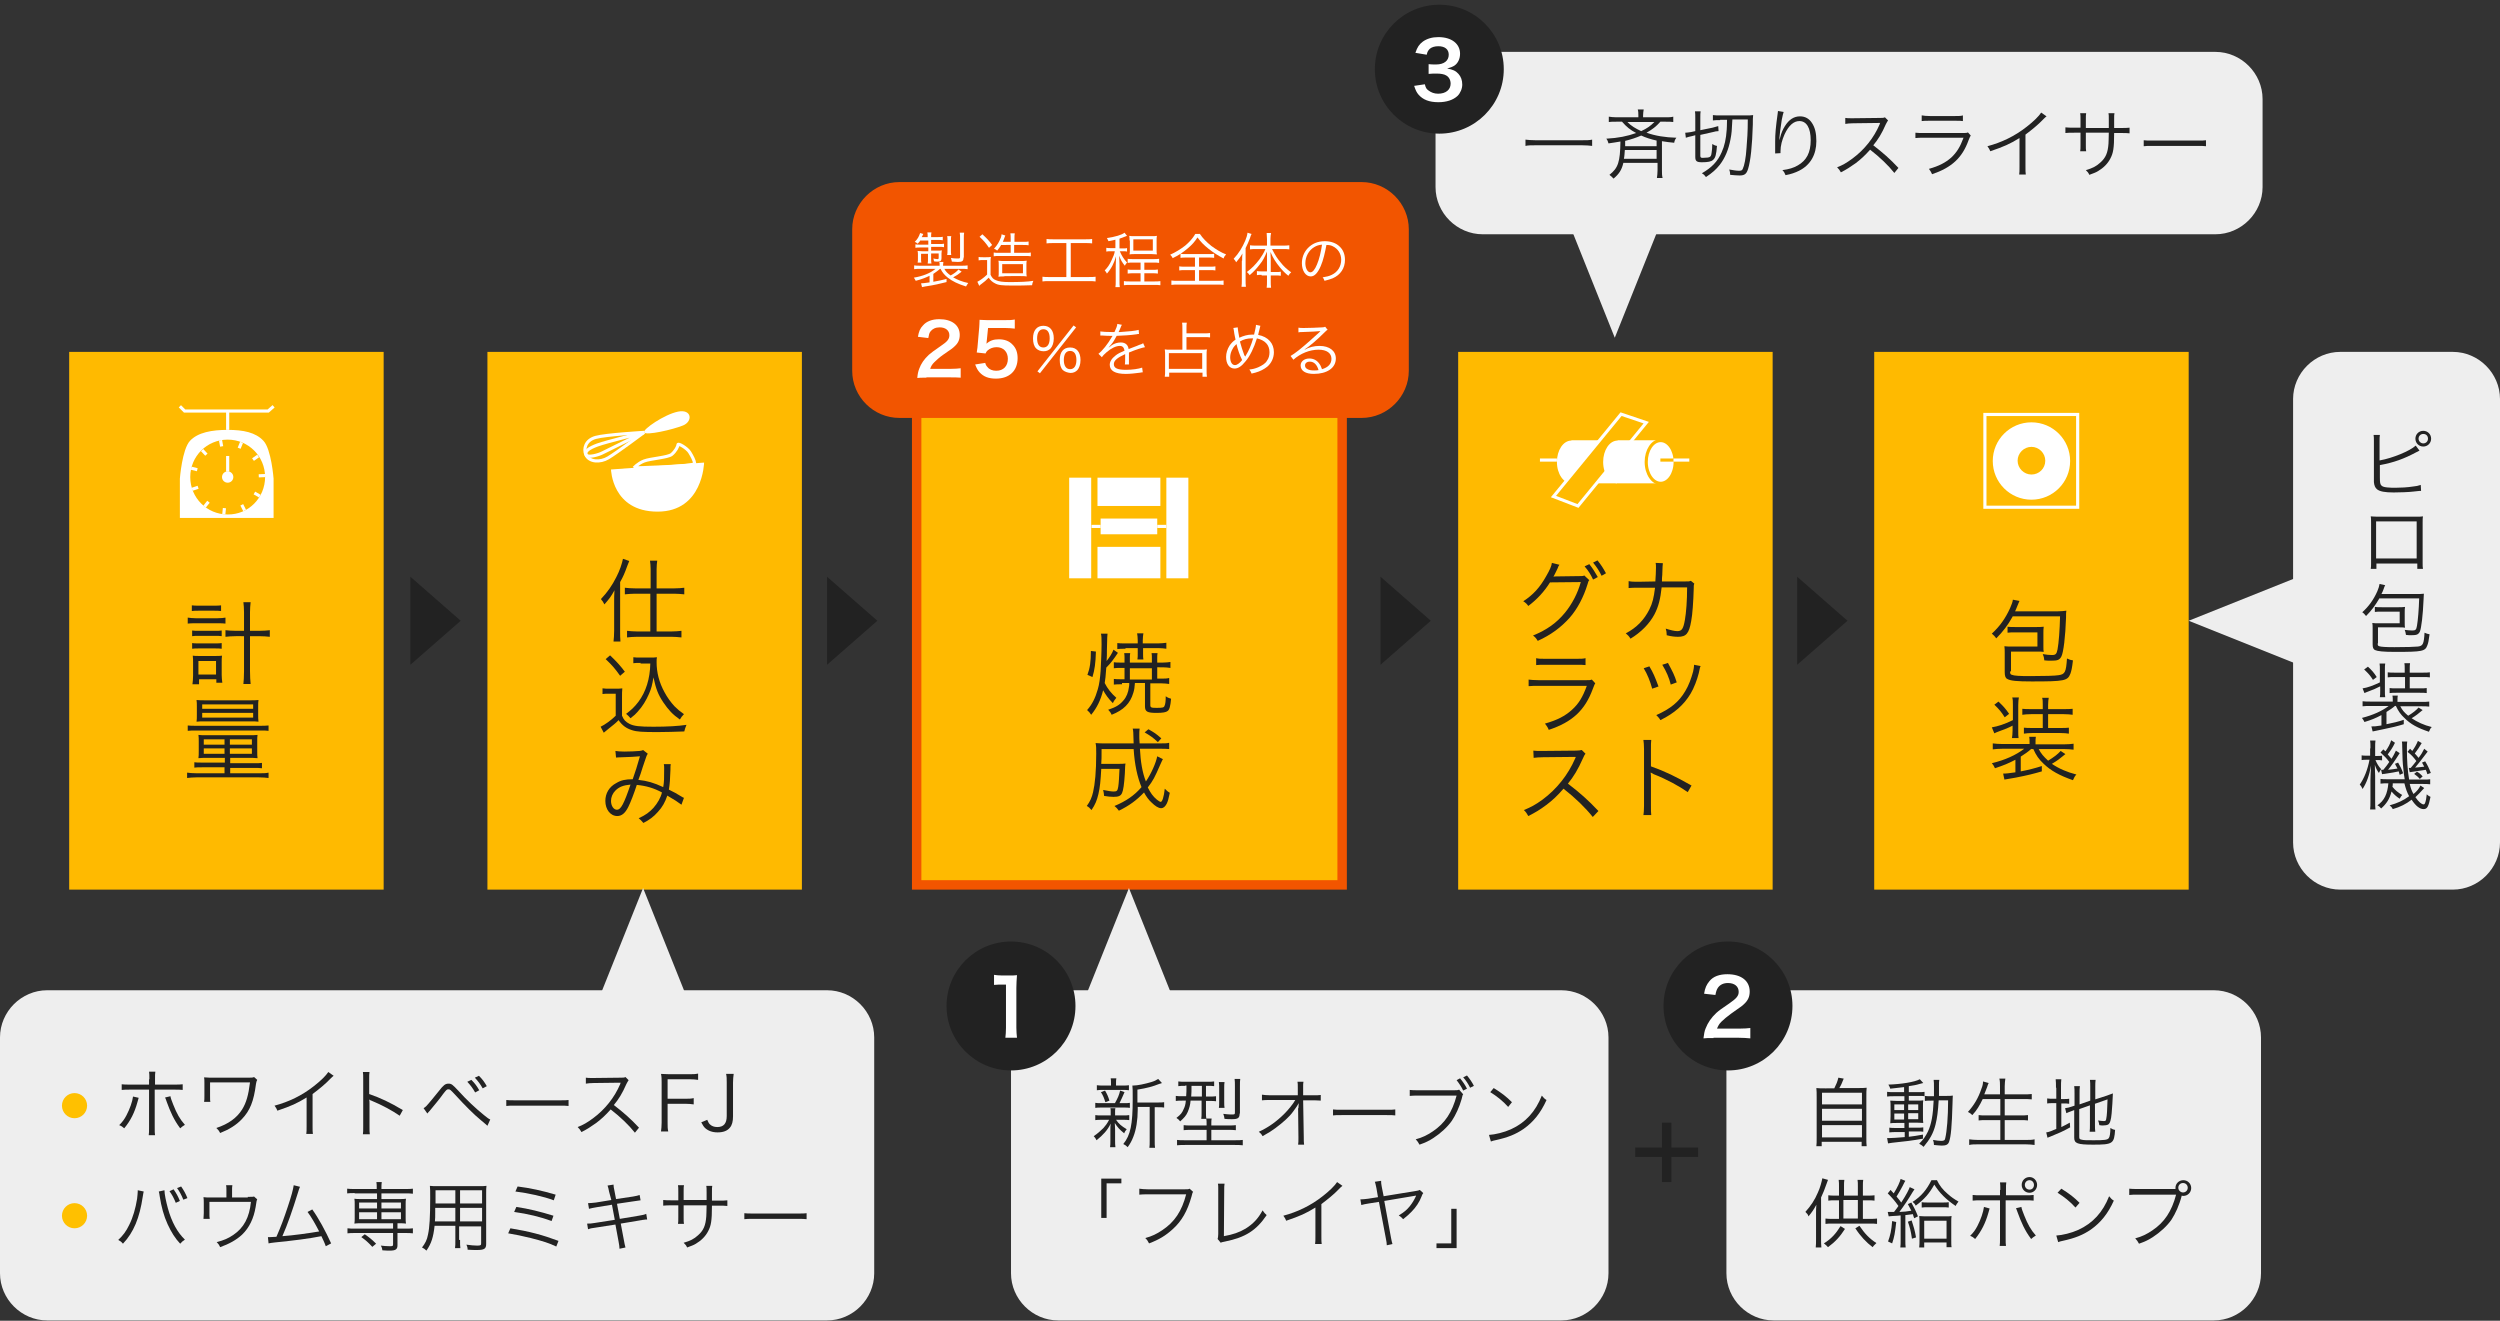 <?xml version="1.0" encoding="utf-8"?>
<!-- Generator: Adobe Illustrator 26.5.0, SVG Export Plug-In . SVG Version: 6.00 Build 0)  -->
<svg version="1.1" xmlns="http://www.w3.org/2000/svg" xmlns:xlink="http://www.w3.org/1999/xlink" x="0px" y="0px"
	 viewBox="0 0 795 420" style="enable-background:new 0 0 795 420;" xml:space="preserve">
<rect x="0" y="0" width="795" height="420" fill="#333333" stroke="none"/>
<style type="text/css">
	.st0{fill-rule:evenodd;clip-rule:evenodd;fill:#FFBA00;}
	.st1{fill:#F25500;}
	.st2{fill:#222222;}
	.st3{fill:#FFFFFF;}
	.st4{fill:none;stroke:#FFFFFF;}
	.st5{fill:#FFBA00;stroke:#FFFFFF;stroke-miterlimit:10;}
	.st6{fill:#FFFFFF;stroke:#FFBA00;stroke-miterlimit:10;}
	.st7{fill:none;stroke:#FFBA00;stroke-miterlimit:10;}
	.st8{fill:none;stroke:#FFFFFF;stroke-miterlimit:10;}
	.st9{fill-rule:evenodd;clip-rule:evenodd;fill:#222222;}
	.st10{fill:#EEEEEE;}
	.st11{fill:#FF2222;}
	.st12{fill:#FFC000;}
</style>
<g id="no-link">
	<rect x="22" y="111.9" class="st0" width="100" height="171"/>
	<rect x="155" y="111.9" class="st0" width="100" height="171"/>
	<rect x="463.7" y="111.9" class="st0" width="100" height="171"/>
	<rect x="596" y="111.9" class="st0" width="100" height="171"/>
	<g>
		<rect x="291.5" y="113.4" class="st0" width="135.3" height="168"/>
		<path class="st1" d="M425.3,114.9v165H293v-165H425.3 M428.3,111.9H290v171h138.3V111.9L428.3,111.9z"/>
	</g>
	<g>
		<path class="st2" d="M59.7,196.4c0.8,0.1,1.5,0.2,2.5,0.2h7c1.1,0,1.9-0.1,2.5-0.2v1.9c-0.7-0.1-1.5-0.1-2.5-0.1h-7
			c-1,0-1.7,0-2.5,0.1V196.4z M61,192.5c0.7,0.1,1.3,0.1,2.3,0.1h4.7c1,0,1.6,0,2.3-0.1v1.8c-0.8-0.1-1.3-0.1-2.3-0.1h-4.7
			c-1,0-1.7,0-2.3,0.1V192.5z M61.1,200.5c0.6,0.1,1.1,0.1,2.1,0.1h5.2c1,0,1.4,0,2.1-0.1v1.8c-0.8-0.1-1.1-0.1-2.1-0.1h-5.2
			c-1,0-1.4,0-2.1,0.1V200.5z M61.1,204.5c0.6,0.1,1,0.1,2.1,0.1h5.2c1,0,1.4,0,2.1-0.1v1.8c-0.7-0.1-1.1-0.1-2.1-0.1h-5.2
			c-1,0-1.4,0-2.1,0.1V204.5z M63.1,217.6h-1.9c0.1-0.8,0.2-1.7,0.2-2.8v-3.9c0-1,0-1.6-0.1-2.4c0.6,0.1,1.1,0.1,2,0.1h5.3
			c0.8,0,1.4,0,2-0.1c-0.1,0.7-0.1,1.2-0.1,2.3v3.8c0,1,0.1,1.7,0.2,2.5h-1.9v-1.1h-5.5V217.6z M63.1,214.5h5.6v-4.3h-5.6V214.5z
			 M77.6,194.7c0-1.4-0.1-2.2-0.2-3.2h2.3c-0.1,0.9-0.2,2-0.2,3.2v5.9h2.8c1.6,0,2.5-0.1,3.5-0.2v2.1c-1.1-0.1-2-0.2-3.5-0.2h-2.8
			v11.1c0,1.9,0.1,3,0.2,4.1h-2.3c0.1-1.2,0.2-2.1,0.2-4.1v-11.1H75c-1.3,0-2.3,0.1-3.3,0.2v-2.1c0.9,0.1,1.9,0.2,3.3,0.2h2.6V194.7
			z"/>
		<path class="st2" d="M59.6,230.7c0.8,0.1,1.7,0.1,2.9,0.1h20c1.2,0,2.1,0,2.9-0.1v1.7c-0.8-0.1-1.4-0.1-2.8-0.1h-20
			c-1.4,0-2.1,0-2.9,0.1V230.7z M65.9,241c-1.2,0-1.9,0-2.8,0.1c0.1-0.8,0.1-1.1,0.1-2.3v-3.1c0-0.8,0-1.3-0.1-2
			c0.6,0.1,1.5,0.1,2.8,0.1h13.3c1.1,0,1.9,0,2.7-0.1c-0.1,0.6-0.1,1.1-0.1,1.9v3.2c0,1,0,1.9,0.1,2.3c-1-0.1-1.8-0.1-2.8-0.1h-5.9
			v1.7h7.7c1.2,0,1.8,0,2.4-0.1v1.7c-0.8-0.1-1.4-0.1-2.5-0.1h-7.6v1.7h9.2c1.3,0,2.1,0,3-0.2v1.7c-0.9-0.1-1.7-0.2-3-0.2H62.5
			c-1.2,0-2.1,0.1-3,0.2v-1.7c0.9,0.1,1.6,0.2,3,0.2h8.9V244h-7.1c-1.2,0-1.8,0-2.5,0.1v-1.7c0.6,0.1,1.3,0.1,2.5,0.1h7.2V241H65.9z
			 M65.4,229.4c-1.6,0-2.2,0-2.9,0.1c0.1-0.6,0.1-1.2,0.1-2.2v-2.6c0-0.9,0-1.4-0.1-2.1c0.8,0.1,1.6,0.1,2.9,0.1h14
			c1.3,0,2,0,2.8-0.1c-0.1,0.6-0.1,1.2-0.1,2.1v2.6c0,0.8,0,1.5,0.1,2.2c-0.7-0.1-1.2-0.1-2.9-0.1H65.4z M64.3,225.4h16.2V224H64.3
			V225.4z M64.3,228.2h16.2v-1.5H64.3V228.2z M64.8,235.1v1.7h6.6v-1.7H64.8z M64.8,238v1.7h6.6V238H64.8z M73.1,236.8h7v-1.7h-7
			V236.8z M73.1,239.7h7V238h-7V239.7z"/>
	</g>
	<g>
		<path class="st2" d="M640,196.1c-1.5,2.7-3,4.7-5.2,6.9c-0.4-0.6-0.9-1.1-1.4-1.5c2.5-2.3,4.3-4.8,5.8-8.1
			c0.5-1.2,0.8-1.9,0.9-2.7l2.1,0.4c-0.2,0.5-0.3,0.6-0.6,1.4c-0.3,0.8-0.5,1.2-0.8,1.9h13.5c1.1,0,2-0.1,2.8-0.2
			c-0.1,0.6-0.1,1-0.1,2.2c-0.2,6-0.8,11.1-1.5,12.4c-0.6,1.1-1.2,1.3-3.3,1.3c-0.6,0-1.2,0-2.1-0.1c-0.1-1-0.2-1.2-0.5-2
			c1.1,0.2,2.1,0.3,2.9,0.3c1.2,0,1.5-0.3,1.8-1.8c0.4-2.1,0.7-6.3,0.8-10.5H640z M639.2,213.5c0,0.7,0.1,1,0.6,1.1
			c0.7,0.3,2.4,0.4,5.8,0.4c4.6,0,8-0.1,9.1-0.3c2-0.3,2.3-1,2.6-5.3c0.8,0.4,1.2,0.5,1.9,0.6c-0.3,2.6-0.5,3.3-0.8,4.2
			c-0.9,2.3-1.8,2.5-12.3,2.5c-4.7,0-6.8-0.2-7.8-0.8c-0.6-0.3-0.8-1-0.8-2.2v-6.1c0-0.8,0-1.3-0.1-2.1c0.7,0.1,1.3,0.1,2.4,0.1h8.1
			v-4.5h-6.9c-1.3,0-1.9,0-2.6,0.1v-1.9c0.7,0.1,1.4,0.1,2.6,0.1h6.5c0.9,0,1.5,0,2.4-0.1c-0.1,0.8-0.1,1.2-0.1,2.1v3.9
			c0,1.1,0,1.6,0.1,2c-0.6-0.1-1.3-0.1-2.3-0.1h-8.1V213.5z"/>
		<path class="st2" d="M646,238.1c-1.1,1-2,1.6-3.4,2.5v4.7c2.6-0.5,4.5-1,6.7-1.7v1.7c-2.8,0.8-4.3,1.2-8.4,2
			c-1,0.2-1.2,0.2-2.3,0.4c-0.6,0.1-0.6,0.1-1.2,0.2L637,246c1.1,0,1.7-0.1,3.9-0.4v-4c-2.3,1.2-3.8,1.8-6.5,2.7
			c-0.3-0.6-0.4-0.9-1-1.6c4.2-1,7.7-2.6,10.3-4.6h-6.9c-1.3,0-2.2,0.1-3.1,0.2v-1.9c0.9,0.1,1.8,0.2,3.2,0.2h8.5v-0.6
			c0-0.7,0-1.1-0.1-1.7h2.1c-0.1,0.6-0.1,1-0.1,1.8v0.6h9c1.4,0,2.4-0.1,3.1-0.2v1.9c-0.9-0.1-1.8-0.2-3.1-0.2h-8
			c0.8,1.5,1.5,2.3,3,3.7c1.8-1.1,3-2,4-3.1l1.5,1c-2.1,1.7-2.3,1.9-4.3,3.1c2.2,1.5,4.7,2.6,7.8,3.4c-0.5,0.5-0.7,0.9-1.1,1.8
			c-4.3-1.5-7-3-9.3-5.2c-1.6-1.5-2.4-2.7-3.3-4.7H646z M640.1,230.7c-1.3,0.7-2.5,1.2-4.5,1.9c-0.7,0.3-0.9,0.3-1.4,0.6l-0.8-1.9
			c1.8-0.3,4.1-1,6.7-2.3v-4.8c0-1.1,0-1.7-0.2-2.4h2.1c-0.1,0.6-0.2,1.2-0.2,2.4v8c0,1.4,0,1.8,0.1,2.5h-2.1
			c0.1-0.7,0.2-1.3,0.2-2.5V230.7z M635.5,223.1c1.6,1.5,2.3,2.3,3.4,3.9l-1.4,1.1c-1-1.6-1.8-2.6-3.3-4L635.5,223.1z M646,227.1
			c-1.3,0-2.2,0.1-2.9,0.2v-1.9c0.8,0.1,1.5,0.1,2.9,0.1h3.6v-1.3c0-1.1,0-1.7-0.2-2.3h2.1c-0.1,0.7-0.2,1.1-0.2,2.3v1.3h4.9
			c1.4,0,2.1,0,2.9-0.1v1.9c-0.8-0.1-1.5-0.2-2.9-0.2h-4.9v4.4h3.8c1.4,0,2,0,2.8-0.1v1.9c-0.7-0.1-1.5-0.2-2.8-0.2h-8.7
			c-1.2,0-2.1,0.1-2.8,0.2v-1.9c0.8,0.1,1.4,0.1,2.8,0.1h3.2v-4.4H646z"/>
	</g>
	<g>
		<path class="st2" d="M352.2,201.4c-0.1,0.9-0.1,0.9-0.2,5.3c0,1.2,0,2.2-0.1,3.5c0.8-1,1.7-2.3,2.2-3.6l1.4,1
			c-1.4,2.1-2.2,3.2-3.7,4.7c-0.2,2.9-0.3,3.6-0.5,4.9c0.9,1.8,2.1,3.3,3.7,4.7c-0.5,0.6-0.8,1-1.1,1.7c-1.5-1.5-2.3-2.7-3.1-4.1
			c-0.8,3.2-2,5.6-3.8,7.8c-0.4-0.6-0.7-1-1.3-1.5c1.6-1.8,2.6-3.8,3.4-6.6c0.5-1.7,0.7-3.4,0.9-5.8c0.1-2.3,0.3-5.8,0.3-8.4
			c0-2.1,0-2.6-0.2-3.5H352.2z M345.8,214.6c0.8-2.1,1.1-4.2,1.1-7.6l1.6,0.2c-0.1,3.7-0.4,5.8-1.1,8.1L345.8,214.6z M356.8,217.6
			c-1.2,0-1.8,0-2.6,0.1v-1.8c0.7,0.1,1.2,0.1,2.4,0.1h1v-3.6h-1c-1.1,0-1.7,0-2.4,0.1v-1.9c0.7,0.1,1.2,0.1,2.4,0.1h1v-1.3
			c0-0.7,0-1.1-0.1-1.7h1.9c-0.1,0.5-0.1,0.9-0.1,1.7v1.3h7v-1.3c0-0.7,0-1.2-0.1-1.7h1.9c-0.1,0.5-0.1,0.9-0.1,1.7v1.3h1.8
			c1,0,1.7-0.1,2.4-0.2v1.9c-0.8-0.1-1.5-0.2-2.4-0.2H368v3.6h1.3c1.1,0,1.7,0,2.5-0.2v1.9c-0.8-0.1-1.6-0.2-2.6-0.2h-3.4v6.9
			c0,0.8,0.3,0.9,2,0.9c1.9,0,2.3-0.1,2.5-0.6c0.3-0.6,0.4-1.6,0.4-3.1c0.5,0.4,1,0.6,1.7,0.8c-0.2,2.3-0.5,3.5-1.1,3.9
			c-0.5,0.4-1.5,0.6-3.5,0.6c-3,0-3.7-0.4-3.7-2.1v-7.4h-3.2c-0.1,1.5-0.2,2.1-0.5,3.1c-1,3.4-3.1,5.5-6.9,7
			c-0.3-0.7-0.6-1.1-1.1-1.6c2.4-0.8,3.6-1.5,4.8-2.9c1-1.1,1.6-2.6,1.8-4.3c0.1-0.3,0.1-0.7,0.1-1.3H356.8z M357.9,206.3
			c-1.1,0-1.8,0-2.6,0.1v-1.9c0.7,0.1,1.4,0.1,2.6,0.1h3.9v-0.9c0-1-0.1-1.7-0.2-2.3h2c-0.1,0.6-0.2,1.3-0.2,2.3v0.9h4.9
			c1,0,1.7-0.1,2.6-0.2v1.9c-0.8-0.1-1.5-0.2-2.5-0.2h-4.9v1.7c0,0.9,0,1.5,0.1,1.9h-1.9c0.1-0.5,0.1-1.1,0.1-1.9v-1.7H357.9z
			 M366.3,216.1v-3.6h-7v3.6H366.3z"/>
		<path class="st2" d="M369.8,241.4c-0.1,0.1-0.4,0.8-0.9,1.9c-1.7,3.9-2.2,4.9-3.9,7.1c0.9,1.8,1.6,2.8,2.9,3.9
			c0.5,0.4,1,0.7,1.2,0.7c0.5,0,1-1.5,1.3-4.2c0.6,0.6,1,1,1.6,1.3c-0.4,1.9-0.6,2.7-1,3.5c-0.5,0.9-1,1.4-1.8,1.4
			c-0.8,0-1.9-0.7-3-1.8c-0.9-0.8-1.7-1.9-2.4-3.2c-2.4,2.5-4.7,4.2-8,5.8c-0.5-0.7-0.8-1-1.4-1.5c3.6-1.5,6.3-3.3,8.6-6
			c-1.3-3.1-2.2-7.2-2.5-12.1h-10.2c0,2.5,0,3.5-0.1,4.7h5.5c1,0,1.5,0,2.2-0.1c-0.1,0.6-0.1,0.6-0.2,3.2c-0.2,3.3-0.5,5.4-0.9,6.2
			c-0.4,0.9-1.1,1.2-2.7,1.2c-1,0-1.7-0.1-3-0.3c-0.1-0.8-0.1-1.2-0.3-1.9c1.6,0.3,2.5,0.5,3.4,0.5c1,0,1.2-0.3,1.4-1.5
			c0.2-1.2,0.3-3.4,0.4-5.7h-5.8c-0.2,3.7-0.4,5.9-0.9,8c-0.5,2.1-1,3.3-2.2,5.1c-0.5-0.6-0.9-1-1.5-1.3c1.1-1.5,1.6-2.7,2-4.4
			c0.6-2.6,1-6.5,1-12.2c0-1.9,0-2.4-0.2-3.4c1,0.1,2.1,0.1,3.5,0.1h8.6c-0.1-3.6-0.1-4-0.3-4.7h2.2c-0.1,0.6-0.1,1.3-0.1,2.4
			c0,0.5,0,1,0.1,2.3h6.3c1.6,0,2.4,0,3.1-0.2v2c-0.9-0.1-1.7-0.1-3.2-0.1h-6.1c0.2,4.1,0.8,7.7,1.9,10.4c1.7-2.5,3.2-5.9,3.6-8
			L369.8,241.4z M368.2,236c-1.6-1.5-2.2-1.9-4.2-3.1l1.2-1c1.9,1.1,2.3,1.3,4.1,2.9L368.2,236z"/>
	</g>
	<path class="st1" d="M271,72.9c0-8.2,6.8-15,15-15h147c8.2,0,15,6.8,15,15v45c0,8.2-6.8,15-15,15H286c-8.2,0-15-6.7-15-15V72.9z"/>
	<g>
		<path class="st2" d="M195.3,191.2c0-1.2,0-1.8,0.1-3.5c-1,1.9-1.7,2.8-3.2,4.5c-0.2-0.4-0.3-0.6-0.5-0.9c0,0-0.2-0.2-0.4-0.5
			c0-0.1-0.1-0.1-0.2-0.3c2.1-2.2,3.6-4.4,4.9-7c1.1-2.1,1.8-4.3,2.1-5.8l2,0.7c-0.2,0.5-0.3,0.8-0.6,1.5c-0.9,2.5-1.3,3.4-2.3,5.2
			v15.5c0,1.3,0,2.4,0.1,3.4h-2.2c0.1-1,0.2-2,0.2-3.5V191.2z M206.9,180.9c0-1-0.1-1.8-0.2-2.6h2.3c-0.1,0.8-0.2,1.5-0.2,2.7v6.1
			h5.7c1.2,0,2.2-0.1,3.1-0.2v2.1c-1-0.1-2.1-0.2-3.1-0.2h-5.7v12h4.8c1.2,0,2.1-0.1,3.1-0.2v2.1c-1-0.1-2-0.2-3.1-0.2h-11.1
			c-1.1,0-2.2,0.1-3.1,0.2v-2.1c1,0.1,1.9,0.2,3.1,0.2h4.3v-12h-5c-1,0-2.1,0.1-3.1,0.2v-2.1c0.9,0.1,1.9,0.2,3.2,0.2h5V180.9z"/>
		<path class="st2" d="M191.7,218.9c0.7,0.1,1.1,0.1,2.2,0.1h1.8c0.9,0,1.5,0,2.2-0.1c-0.1,0.9-0.1,1.6-0.1,3v5.7
			c0.6,1.4,1.1,1.9,2.4,2.6c1.4,0.7,3.1,0.9,7.6,0.9c4.4,0,7.9-0.2,10.5-0.6c-0.4,0.9-0.5,1.4-0.7,2.1c-2.7,0.1-6,0.2-8.5,0.2
			c-4.8,0-6.6-0.1-8.1-0.6c-1.9-0.6-3.1-1.5-4.3-3.2c-0.9,1-1.9,1.7-3,2.6c-0.9,0.7-0.9,0.7-1.7,1.4l-1-1.9c1.3-0.6,3.4-2.1,4.8-3.5
			v-7h-2.1c-0.9,0-1.5,0-2.1,0.1V218.9z M194,208.4c1.9,1.8,3.2,3.2,4.7,5.2l-1.5,1.3c-1.7-2.4-2.6-3.4-4.6-5.3L194,208.4z
			 M203.7,210.8c-1,0-1.7,0-2.3,0.1V209c0.6,0.1,1.2,0.1,2.3,0.1h3c1,0,1.6,0,2.2-0.1c-0.1,0.5-0.1,1-0.1,1.6c0,3.2,0.8,6.4,2.5,9.5
			c0.9,1.7,2,3.2,3.2,4.5c1,1,1.6,1.5,3,2.5c-0.5,0.5-0.9,1-1.3,1.7c-2.3-1.6-3.6-3-5.3-5.5c-1.6-2.4-2.3-4.2-3.1-7.9
			c-0.4,2.5-0.7,3.6-1.4,5.2c-0.9,2.1-2.1,4.1-3.6,5.7c-0.6,0.7-1.1,1.2-2.3,2.1c-0.5-0.6-0.8-0.9-1.4-1.4c1.6-1.2,2.6-2.1,3.9-3.8
			c2.4-3.2,3.7-7.3,3.8-12.2H203.7z"/>
		<path class="st2" d="M195.7,238.8c0.8,0.1,1.4,0.2,2.8,0.2c1.6,0,3.9-0.1,4.9-0.2c0.5-0.1,0.8-0.1,1.1-0.3l1.5,1.2
			c-0.4,0.5-0.4,0.7-1.6,4.2c-0.6,2-0.8,2.5-1.4,4.1c2.8,0.3,4.9,0.9,7.9,2.3c0.3-1.6,0.3-2.9,0.3-5.9c0-0.6,0-0.9-0.1-1.4l2.2,0
			c-0.1,0.5-0.1,0.7-0.1,1.8c-0.1,3-0.2,4.5-0.5,6.3c1.6,0.8,2.6,1.3,4,2.2c0.2,0.1,0.4,0.3,0.8,0.4l-0.8,2.2
			c-0.9-0.7-2.4-1.7-4.5-2.9c-0.7,2.1-1.6,3.7-3,5.2c-1.3,1.5-2.8,2.6-4.6,3.5c-0.7-0.8-0.9-1-1.5-1.5c2.2-1,3.4-1.9,4.7-3.3
			c1.3-1.5,2.3-3.2,2.7-4.9c-2.6-1.4-5-2.1-8-2.4c-0.9,2.8-2,5.6-2.7,7c-1,2-2.1,2.9-3.5,2.9c-2.2,0-3.8-2.1-3.8-4.8
			c0-2.4,1.2-4.5,3.5-5.7c1.5-0.9,2.9-1.2,5.2-1.2c1-2.8,1.3-3.9,2.3-7.3c-2.3,0.2-2.7,0.2-5.5,0.3c-1.2,0-1.5,0.1-2.1,0.1
			L195.7,238.8z M195.7,251.4c-0.9,0.9-1.4,2.1-1.4,3.3c0,1.5,0.8,2.8,1.9,2.8c1.2,0,2.2-1.8,4.3-8
			C198.3,249.7,196.9,250.2,195.7,251.4z"/>
	</g>
	<g>
		<path class="st2" d="M526.4,184.9c0.1-1.5,0.2-3.1,0.2-4.4c0-0.7,0-1-0.1-1.5l2.3,0.1c-0.1,0.7-0.1,0.7-0.2,3.7
			c-0.1,0.9-0.1,1.2-0.1,2.1l7.3,0c1.3,0,1.3,0,1.9-0.2l1.1,0.9c-0.2,0.4-0.2,0.7-0.2,1.7c-0.1,3.8-0.4,8.2-0.8,10.2
			c-0.7,4-1.6,5-4.2,5c-0.9,0-2.1-0.1-3.6-0.5c0-0.2,0-0.3,0-0.3c0-0.7-0.1-1.1-0.3-1.8c1.6,0.5,2.8,0.8,3.7,0.8
			c1.4,0,1.9-0.7,2.4-3.6c0.4-2.3,0.7-6,0.7-10.3l-8.1,0c-0.4,3.7-1,6.1-2.3,8.6c-1.6,3-4.3,5.7-7.6,7.7c-0.5-0.8-0.8-1.1-1.5-1.7
			c3.5-1.8,5.9-4.4,7.5-7.6c1-2,1.4-3.7,1.8-6.9l-5.3,0c-1.7,0-2,0-3.1,0.1l0-2.2c1,0.2,1.7,0.2,3.1,0.2L526.4,184.9z"/>
		<path class="st2" d="M524.5,211.9c1.2,2,1.8,3.4,2.9,6.4l-2,0.7c-0.7-2.5-1.5-4.5-2.7-6.5L524.5,211.9z M540.8,211.8
			c-0.2,0.4-0.2,0.4-0.6,2.3c-0.5,2-1.5,4.7-2.6,6.5c-2.1,3.5-5.1,6.2-9.6,8.4c-0.4-0.7-0.7-1-1.3-1.6c4.5-2,7.2-4.2,9.2-7.6
			c1.1-1.8,1.9-4,2.5-6.2c0.2-0.9,0.3-1.6,0.3-1.9v-0.1c0-0.1,0-0.1,0-0.2L540.8,211.8z M530.4,210.8c1.5,2.8,2.1,3.9,2.8,6.2
			l-1.9,0.7c-0.5-2.1-1.4-4.2-2.7-6.3L530.4,210.8z"/>
		<path class="st2" d="M522.6,259.3c0.1-0.8,0.2-1.5,0.2-3v-18c0-1.5-0.1-2.2-0.2-3h2.5c-0.1,0.8-0.1,1.4-0.1,3v5.4
			c4.5,1.6,7.8,3.2,12.9,6.1l-1.2,2.1c-2.7-1.9-6.7-4.1-10.8-5.7c-0.4-0.2-0.6-0.3-0.9-0.5l-0.1,0c0.1,0.6,0.1,1,0.1,1.7v8.7
			c0,1.6,0,2.3,0.1,3.1H522.6z"/>
		<path class="st2" d="M495.9,179.6c-0.3,0.4-0.3,0.4-0.6,1.2c-0.8,1.6-1,2.1-1.3,2.6c0.3-0.1,0.5-0.1,1-0.1l7.3-0.1
			c1,0,1.1,0,1.5-0.2l1.6,1.5c-0.3,0.3-0.3,0.4-0.6,1.4c-1.2,3.9-3.2,7.8-5.7,10.6c-2.7,3-5.9,5.4-10.1,7.3
			c-0.5-0.8-0.7-1.1-1.5-1.7c4.4-1.8,7.5-4,10.2-7.3c2.2-2.7,4-6.1,5-9.7l-9.8,0.1c-1.8,2.9-4.1,5.4-6.9,7.5c-0.5-0.7-0.8-1-1.6-1.5
			c3.1-2,5.3-4.4,7.3-8c1.1-1.9,1.7-3.2,1.8-4.2L495.9,179.6z M505.4,179.4c1.2,1.5,1.7,2.4,2.7,4.1l-1.5,0.8
			c-0.7-1.5-1.4-2.7-2.7-4.2L505.4,179.4z M508,178.2c1.2,1.5,1.7,2.3,2.7,4.1l-1.4,0.8c-0.7-1.5-1.5-2.7-2.7-4.2L508,178.2z"/>
		<path class="st2" d="M486,216.1c1,0.1,1.7,0.2,3.4,0.2h14.9c1.1,0,1.4,0,1.9-0.2l1.1,1.2c-0.3,0.4-0.3,0.6-0.8,1.8
			c-2.5,6.8-6.5,10.5-14,13c-0.3-0.8-0.6-1.2-1.2-2c3.9-1.1,6.4-2.4,8.6-4.4c2.1-1.9,3.4-4,4.7-7.6h-15.1c-1.5,0-2.4,0-3.4,0.1
			V216.1z M488.5,209.3c0.8,0.2,1.4,0.2,3,0.2h9.7c1.6,0,2.2,0,3-0.2v2.2c-0.8-0.1-1.5-0.1-3-0.1h-9.7c-1.5,0-2.2,0-3,0.1V209.3z"/>
		<path class="st2" d="M506.5,259.8c-2.3-2.9-5.6-6.1-9.3-9c-2,2.3-3.5,3.7-5.5,5.2c-2,1.5-3.5,2.4-5.7,3.5
			c-0.5-0.9-0.7-1.2-1.4-1.9c2.2-0.9,3.7-1.7,5.9-3.3c4.6-3.4,8.2-8,10.4-13.1c0.1-0.2,0.1-0.2,0.1-0.3c0.1-0.1,0.1-0.1,0.1-0.2
			c-0.3,0-0.3,0-0.7,0l-9.7,0.1c-1.3,0-2.1,0.1-3,0.2l-0.1-2.3c0.8,0.1,1.3,0.1,2.3,0.1c0.1,0,0.3,0,0.8,0l10.4-0.1
			c1,0,1.4-0.1,1.9-0.2l1.2,1.2c-0.3,0.3-0.5,0.7-0.8,1.4c-1.6,3.6-3,5.9-4.8,8.1c3.8,2.9,6.4,5.2,9.7,8.7L506.5,259.8z"/>
	</g>
	<g>
		<path class="st3" d="M298.9,85.5c-0.5,0.5-1.4,1.1-2.1,1.6v2.5c1.8-0.3,2.5-0.5,4.2-0.9v1c-2.5,0.6-3.5,0.9-6.8,1.4
			c-0.4,0.1-0.6,0.1-1,0.2l-0.3-1.2c0.6,0,1.2-0.1,2.7-0.3v-2.1c-1.2,0.6-2.5,1.1-4.4,1.6c-0.2-0.4-0.3-0.6-0.6-1
			c2.9-0.5,5.2-1.4,6.9-2.8h-4.7c-1,0-1.5,0-2.1,0.1v-1.2c0.6,0.1,1.2,0.1,2.1,0.1h6v-0.3c0-0.3,0-0.6-0.1-0.9h1.3
			c0,0.3-0.1,0.6-0.1,0.9v0.3h5.7c0.9,0,1.5,0,2.1-0.1v1.2c-0.5-0.1-1-0.1-2-0.1h-5.4c0.5,0.9,1,1.4,2,2.1c1.1-0.6,1.9-1.2,2.5-1.9
			l1,0.7c-1.1,0.9-1.6,1.2-2.7,1.8c1.4,0.8,2.9,1.4,4.8,1.8c-0.3,0.4-0.4,0.6-0.7,1.1c-2.6-0.8-4.4-1.7-5.8-2.8
			c-1.1-0.9-1.7-1.6-2.3-2.8H298.9z M292.7,76.4c-0.3,0.5-0.4,0.6-0.9,1.1c-0.3-0.3-0.5-0.4-0.9-0.6c0.9-0.9,1.3-1.6,1.7-2.8l1,0.3
			c-0.2,0.5-0.3,0.7-0.5,1h1.9c0-0.7,0-1-0.1-1.5h1.3c-0.1,0.4-0.1,0.7-0.1,1.5h2.1c0.8,0,1.2,0,1.6-0.1v1.1
			c-0.5-0.1-0.9-0.1-1.6-0.1h-2.1v1.3h2.4c0.9,0,1.2,0,1.7-0.1v1.1c-0.5-0.1-1-0.1-1.7-0.1h-2.4v1.2h1.8c0.9,0,1.3,0,1.6-0.1
			c0,0.3-0.1,0.6-0.1,1v1.5c0,0.8-0.3,1.1-1.3,1.1c-0.2,0-0.7,0-1.1-0.1c0-0.3-0.1-0.6-0.2-0.9c0.5,0.1,1,0.2,1.3,0.2
			c0.3,0,0.4-0.1,0.4-0.4v-1.4h-2.4v1.7c0,0.6,0,1,0.1,1.5h-1.2c0.1-0.5,0.1-0.9,0.1-1.4v-1.7h-2.2v1.6c0,0.6,0,0.9,0.1,1.2h-1.2
			c0.1-0.4,0.1-0.7,0.1-1.2v-1.3c0-0.4,0-0.8-0.1-1.2c0.4,0,0.9,0.1,1.5,0.1h1.9v-1.2h-2.5c-0.6,0-1.1,0-1.6,0.1v-1.1
			c0.4,0.1,0.9,0.1,1.5,0.1h2.6v-1.3H292.7z M301.2,81.1c0.1-0.4,0.1-0.8,0.1-1.3v-3.4c0-0.6,0-0.9-0.1-1.3h1.3
			c-0.1,0.3-0.1,0.7-0.1,1.3v3.4c0,0.5,0,0.8,0.1,1.3H301.2z M306.4,81.9c0,1.1-0.4,1.4-1.8,1.4c-0.4,0-1.3-0.1-1.9-0.1
			c-0.1-0.5-0.2-0.9-0.3-1.2c0.8,0.2,1.6,0.2,2.1,0.2c0.7,0,0.8,0,0.8-0.6v-5.9c0-0.7,0-1.1-0.1-1.7h1.4c-0.1,0.5-0.1,0.9-0.1,1.7
			V81.9z"/>
		<path class="st3" d="M311.1,81.7c0.5,0.1,0.8,0.1,1.5,0.1h1c0.6,0,1,0,1.5-0.1c-0.1,0.6-0.1,1.1-0.1,2v3.7c0.5,1,0.9,1.4,1.7,1.7
			c0.9,0.4,2.1,0.6,4.3,0.6c3.4,0,5.8-0.1,7.6-0.4c-0.3,0.7-0.3,0.8-0.4,1.4c-2,0.1-4.2,0.1-6.4,0.1c-3.2,0-4.3-0.1-5.4-0.7
			c-0.8-0.4-1.4-0.9-2-1.8c-0.9,0.9-1.2,1.2-2.3,2c-0.2,0.1-0.4,0.3-0.7,0.6l-0.6-1.3c0.8-0.4,2-1.2,3.1-2.3v-4.6h-1.3
			c-0.6,0-0.9,0-1.4,0.1V81.7z M312.4,74.5c1.3,1.2,2.1,2,3.1,3.4l-1,0.9c-1-1.5-1.7-2.3-3-3.5L312.4,74.5z M318.4,77.8
			c-0.4,0.8-0.7,1.1-1.3,1.9c-0.3-0.3-0.5-0.4-1-0.6c1.1-1.2,1.7-2.3,2.2-3.6c0.1-0.4,0.2-0.6,0.2-1l1.2,0.4c0,0.1-0.1,0.1-0.1,0.2
			c-0.1,0.2-0.1,0.2-0.3,0.8c-0.2,0.5-0.2,0.6-0.4,1h2.5v-0.7c0-1,0-1.5-0.1-2h1.4c-0.1,0.4-0.1,0.9-0.1,2v0.7h2.7
			c0.9,0,1.3,0,1.8-0.1v1.2c-0.5-0.1-1-0.1-1.8-0.1h-2.8v2.5h3.6c0.9,0,1.3,0,1.7-0.1v1.2c-0.6-0.1-1.1-0.1-1.7-0.1h-8.4
			c-0.6,0-1.2,0-1.7,0.1v-1.2c0.4,0.1,0.9,0.1,1.7,0.1h3.7v-2.5H318.4z M319.4,87.9c-0.9,0-1.3,0-1.9,0.1c0.1-0.4,0.1-0.7,0.1-1.8
			v-1.6c0-1,0-1.3-0.1-1.7c0.6,0.1,1.1,0.1,2,0.1h5c0.9,0,1.4,0,2-0.1c-0.1,0.5-0.1,0.7-0.1,1.8v1.4c0,1.1,0,1.4,0.1,1.8
			c-0.6-0.1-1.1-0.1-2-0.1H319.4z M318.7,86.9h6.6V84h-6.6V86.9z"/>
		<path class="st3" d="M335,77.3c-0.9,0-1.5,0-2.2,0.1V76c0.6,0.1,1.2,0.1,2.2,0.1h10.1c1,0,1.6,0,2.2-0.1v1.4
			c-0.7-0.1-1.3-0.1-2.2-0.1h-4.6v10.8h5.7c1,0,1.6,0,2.2-0.1v1.5c-0.6-0.1-1.3-0.1-2.2-0.1h-12.5c-1,0-1.6,0-2.2,0.1V88
			c0.6,0.1,1.2,0.1,2.2,0.1h5.4V77.3H335z"/>
		<path class="st3" d="M354.8,76.2c-0.8,0.2-1.2,0.3-2.3,0.5c-0.2-0.4-0.3-0.7-0.5-1c2.7-0.4,4.7-1,5.6-1.7l0.8,1
			c-1.1,0.4-1.9,0.7-2.4,0.9v3.1h1.1c0.6,0,0.9,0,1.3-0.1V80c-0.4-0.1-0.7-0.1-1.3-0.1h-1c0.6,1.4,1.2,2.4,2.3,3.6
			c-0.3,0.3-0.5,0.6-0.7,1c-0.9-1.1-1.3-1.8-1.8-3.2c0,0.7,0.1,2.4,0.1,2.8v5c0,1.1,0,1.7,0.1,2.2h-1.4c0.1-0.5,0.1-1.2,0.1-2.2
			v-4.6c0-0.4,0.1-2.2,0.1-3c-0.6,2.1-1.4,3.8-2.9,5.5c-0.2-0.4-0.4-0.7-0.7-1c0.9-0.9,1.6-1.9,2.2-3.3c0.5-1,0.9-2,1-2.8h-1.3
			c-0.6,0-1,0-1.4,0.1v-1.2c0.5,0.1,0.8,0.1,1.5,0.1h1.4V76.2z M360.4,83.5c-0.8,0-1.3,0-1.8,0.1v-1.3c0.5,0.1,1,0.1,1.9,0.1h6.1
			c0.9,0,1.4,0,2-0.1v1.3c-0.6-0.1-1.2-0.1-2-0.1h-2.7v2.3h2.3c1,0,1.5,0,2-0.1v1.3c-0.5-0.1-1.1-0.1-2-0.1h-2.3v2.6h3
			c0.9,0,1.5,0,2.1-0.1v1.3c-0.6-0.1-1.2-0.1-2.1-0.1h-7.4c-0.9,0-1.4,0-2.1,0.1v-1.3c0.5,0.1,1.1,0.1,2.1,0.1h3.2v-2.6h-2.1
			c-0.9,0-1.4,0-2,0.1v-1.3c0.5,0.1,1,0.1,2,0.1h2.1v-2.3H360.4z M359.2,76.5c0-0.6,0-1.1-0.1-1.5c0.5,0.1,0.9,0.1,1.7,0.1h5.4
			c0.8,0,1.2,0,1.7-0.1c-0.1,0.4-0.1,0.9-0.1,1.5v2.8c0,0.8,0,1.2,0.1,1.6c-0.5,0-1-0.1-1.7-0.1h-5.3c-0.7,0-1.2,0-1.7,0.1
			c0.1-0.5,0.1-0.9,0.1-1.6V76.5z M360.4,79.7h6.2v-3.6h-6.2V79.7z"/>
		<path class="st3" d="M381.5,74.3c1,1.5,2.1,2.6,3.7,3.9c1.5,1.1,3.1,2.1,4.7,2.7c-0.4,0.4-0.6,0.7-0.8,1.3
			c-1.7-0.9-3.3-1.9-4.8-3.1c-1.5-1.2-2.4-2.1-3.5-3.6c-0.9,1.4-1.7,2.3-3,3.4c-1.5,1.3-3,2.3-4.9,3.2c-0.2-0.5-0.4-0.7-0.8-1.1
			c1.6-0.7,3.4-1.8,4.8-2.9c1.3-1.1,2.4-2.3,3.2-3.7H381.5z M377.2,81.9c-0.8,0-1.3,0-1.8,0.1v-1.3c0.5,0.1,0.9,0.1,1.7,0.1h7.3
			c0.8,0,1.2,0,1.7-0.1V82c-0.5-0.1-1-0.1-1.7-0.1h-3.1v2.9h3.5c0.8,0,1.3,0,1.7-0.1V86c-0.5-0.1-0.9-0.1-1.7-0.1h-3.5v3.4h5.7
			c0.9,0,1.5,0,2.1-0.1v1.4c-0.6-0.1-1.3-0.1-2.1-0.1h-12.4c-0.8,0-1.5,0-2.1,0.1v-1.4c0.6,0.1,1.2,0.1,2.1,0.1h5.4v-3.4h-3.2
			c-0.8,0-1.3,0-1.8,0.1v-1.3c0.5,0.1,0.9,0.1,1.8,0.1h3.2v-2.9H377.2z"/>
		<path class="st3" d="M395,82.9c0-0.9,0-1.4,0.1-2.3c-0.6,1.1-1.1,1.7-2,2.8c-0.3-0.5-0.3-0.6-0.8-1.1c1.7-1.8,2.8-3.7,3.7-5.8
			c0.4-1,0.6-1.6,0.7-2.5l1.3,0.4c-0.2,0.4-0.3,0.6-0.5,1.3c-0.5,1.4-0.8,1.9-1.4,3.2V89c0,0.9,0,1.6,0.1,2.2h-1.4
			c0.1-0.7,0.1-1.3,0.1-2.3V82.9z M401.2,87.4c-0.7,0-1.1,0-1.5,0.1v-1.3c0.4,0.1,0.9,0.1,1.6,0.1h1.6v-4c0-0.9,0-1.5,0-2.3
			c-0.8,1.9-1.3,2.9-2.3,4.1c-1,1.3-1.9,2.3-3.2,3.4c-0.3-0.4-0.4-0.6-0.9-1c1.6-1.2,2.6-2.2,4-4c0.9-1.3,1.3-1.9,1.9-3.3h-3
			c-0.7,0-1.3,0-1.9,0.1V78c0.5,0.1,1.1,0.1,1.9,0.1h3.5V76c0-0.6-0.1-1.3-0.1-1.9h1.4c-0.1,0.4-0.2,1.2-0.2,1.9v2.1h4
			c0.8,0,1.4,0,2-0.1v1.3c-0.6-0.1-1.2-0.1-1.9-0.1h-3.6c1.1,2.1,1.6,2.9,2.7,4.2c1,1.3,2,2.2,3.4,3.2c-0.4,0.3-0.6,0.6-0.9,1.1
			c-1-0.8-1.8-1.6-2.7-2.7c-1.3-1.6-2.1-2.8-3-4.9c0,1.1,0.1,1.6,0.1,2.4v4h1.7c0.7,0,1.1,0,1.5-0.1v1.3c-0.5-0.1-0.9-0.1-1.5-0.1
			h-1.7v1.9c0,0.7,0,1.3,0.1,2h-1.4c0.1-0.6,0.1-1.3,0.1-2v-1.9H401.2z"/>
		<path class="st3" d="M420,84.6c-1,2.3-2,3.3-3.2,3.3c-1.6,0-2.8-1.8-2.8-4.2c0-1.7,0.6-3.4,1.8-4.7c1.4-1.5,3.2-2.3,5.5-2.3
			c1.9,0,3.6,0.6,4.7,1.7c1.1,1,1.7,2.5,1.7,4.2c0,2.7-1.4,4.8-3.9,5.9c-0.8,0.3-1.4,0.5-2.6,0.8c-0.2-0.6-0.3-0.7-0.6-1.1
			c1.2-0.2,2.1-0.4,2.9-0.8c1.9-0.9,3-2.7,3-4.8c0-1.9-1-3.5-2.7-4.3c-0.6-0.3-1.1-0.4-2-0.4C421.4,80.1,420.8,82.8,420,84.6z
			 M417.9,78.6c-1.7,1-2.8,3-2.8,5.1c0,1.6,0.7,2.9,1.6,2.9c0.7,0,1.4-0.8,2.1-2.5c0.7-1.6,1.3-4.1,1.6-6.3
			C419.4,77.9,418.7,78.1,417.9,78.6z"/>
		<path class="st3" d="M294.6,120.1c-1.8,0-2.1,0-2.9,0.1c0.1-1.3,0.3-2.1,0.6-2.9c0.6-1.7,1.6-3.1,3.1-4.5c0.8-0.7,1.5-1.2,3.8-2.8
			c2.1-1.4,2.7-2.2,2.7-3.4c0-1.5-1.2-2.5-3.1-2.5c-1.3,0-2.3,0.5-2.9,1.3c-0.4,0.5-0.5,1-0.7,2.1l-3.3-0.4c0.3-1.7,0.7-2.7,1.6-3.6
			c1.1-1.3,2.9-2,5.2-2c4,0,6.5,1.9,6.5,5c0,1.5-0.5,2.6-1.6,3.6c-0.6,0.6-0.9,0.8-3.8,2.8c-1,0.7-2.1,1.7-2.7,2.3
			c-0.7,0.7-1,1.2-1.3,2.1h6.4c1.4,0,2.6-0.1,3.3-0.2v3c-1.1-0.1-2-0.1-3.4-0.1H294.6z"/>
		<path class="st3" d="M313.3,115.4c0.2,0.7,0.4,1,0.7,1.3c0.6,0.8,1.6,1.2,2.8,1.2c2.3,0,3.7-1.5,3.7-3.8c0-2.2-1.4-3.7-3.6-3.7
			c-1.1,0-2.1,0.4-2.8,1c-0.3,0.3-0.5,0.5-0.7,1l-2.8-0.3c0.2-1.6,0.3-1.7,0.3-2.4l0.5-5.7c0-0.4,0.1-1.2,0.1-2.3
			c0.7,0,1.2,0.1,2.4,0.1h5.6c1.6,0,2.1,0,3.2-0.2v2.9c-1-0.1-1.9-0.2-3.1-0.2h-5.4l-0.4,4c0,0.2-0.1,0.5-0.1,1
			c1.1-1,2.3-1.4,3.9-1.4c1.8,0,3.3,0.5,4.4,1.7c1.1,1.1,1.6,2.5,1.6,4.3c0,4-2.6,6.5-6.9,6.5c-2.3,0-3.9-0.6-5.2-2
			c-0.6-0.7-0.9-1.2-1.4-2.5L313.3,115.4z"/>
		<path class="st3" d="M329.5,110.8c-0.7-0.7-1-1.8-1-3.2c0-2.5,1.2-4,3.3-4c2.1,0,3.3,1.5,3.3,4c0,1.4-0.4,2.5-1,3.2
			c-0.6,0.6-1.3,0.9-2.2,0.9C330.9,111.7,330.1,111.4,329.5,110.8z M329.8,107.6c0,1.9,0.7,2.9,2,2.9c1.3,0,2-1.1,2-2.9
			c0-1.9-0.7-2.9-2-2.9C330.5,104.7,329.8,105.8,329.8,107.6z M341.4,103.5l0.8,0.6l-11.5,14.6l-0.8-0.6L341.4,103.5z M338,117.7
			c-0.7-0.7-1-1.8-1-3.2c0-2.6,1.2-4,3.3-4s3.3,1.5,3.3,4c0,1.4-0.4,2.5-1,3.2c-0.6,0.6-1.3,0.9-2.2,0.9
			C339.4,118.5,338.6,118.2,338,117.7z M338.3,114.5c0,1.8,0.7,2.9,2,2.9c1.3,0,2-1.1,2-2.9c0-1.9-0.7-2.9-2-2.9
			C339,111.6,338.3,112.6,338.3,114.5z"/>
		<path class="st3" d="M354.4,105.6c0.6-1.3,0.9-2,0.9-2.6l1.5,0.3c-0.2,0.2-0.2,0.2-0.5,1c-0.2,0.6-0.5,1.1-0.6,1.3
			c0.2,0,0.2,0,0.4,0c3-0.2,4.9-0.4,6-0.7l0.1,1.3c-0.3,0-0.4,0-0.8,0.1c-2,0.3-4,0.4-6.3,0.5c-0.6,1.1-1,1.9-1.7,2.7
			c-0.2,0.2-0.6,0.7-0.6,0.7c-0.1,0.1-0.2,0.2-0.2,0.2c0,0,0,0,0,0c0,0,0,0,0,0c0,0,0,0,0,0.1c0.7-0.5,0.7-0.5,0.9-0.7
			c0.9-0.6,1.9-0.9,2.9-0.9c1.4,0,2.3,0.7,2.5,2.1c1.4-0.6,2.5-0.9,3.3-1.3c0.9-0.3,1-0.3,1.3-0.6l0.6,1.3c-1,0.2-2.7,0.7-5.1,1.7
			c0,0.5,0,0.7,0,1.2c0,0.2,0,0.7,0,1c0,0.4,0,0.7,0,0.9c0,0.3,0,0.4,0,0.7l-1.3,0c0.1-0.4,0.1-1.6,0.1-2.7c0-0.3,0-0.3,0-0.6
			c-2.6,1.2-3.6,2.1-3.6,3.2c0,1.3,1.2,1.8,3.9,1.8c1.9,0,4-0.3,5.1-0.7l0.2,1.5c-0.3,0-0.4,0-0.8,0.1c-1.5,0.2-3.2,0.4-4.6,0.4
			c-3.4,0-5.1-1-5.1-2.9c0-1,0.6-2,1.9-3c0.6-0.5,1.6-1,2.8-1.5c-0.2-1-0.6-1.5-1.5-1.5c-1.2,0-2.7,0.7-4.2,2
			c-0.7,0.6-1.2,1.1-1.5,1.6l-1.1-1.1c1.3-1,2.9-3,4.3-5.4c0.1-0.1,0.1-0.1,0.2-0.3c-0.1,0-0.3,0-0.4,0c-0.3,0-2.1,0-2.8-0.1
			c-0.1,0-0.2,0-0.3,0c-0.2,0-0.2,0-0.4,0l0-1.3c0.7,0.1,2.1,0.2,4.1,0.2H354.4z"/>
		<path class="st3" d="M376,104.4c0-0.8,0-1.3-0.1-1.8h1.5c-0.1,0.6-0.1,1-0.1,1.8v1.6h5.6c0.9,0,1.4,0,1.9-0.1v1.4
			c-0.6-0.1-1.1-0.1-1.9-0.1h-5.6v4h4.8c0.7,0,1.2,0,1.7-0.1c-0.1,0.6-0.1,1.1-0.1,1.7v5.1c0,0.7,0,1.3,0.1,1.9h-1.4v-1.3h-10.6v1.3
			h-1.4c0.1-0.6,0.1-1.2,0.1-1.9v-5.1c0-0.6,0-1.1-0.1-1.7c0.5,0.1,0.9,0.1,1.6,0.1h4V104.4z M371.7,117.3h10.6v-5h-10.6V117.3z"/>
		<path class="st3" d="M393.6,104.1c0,0.6,0.3,2.2,0.5,3.3c1.3-0.6,2.6-1,4.1-1c0.1,0,0.4,0,0.6,0c0.3-1.3,0.6-2.5,0.6-3.1l1.4,0.3
			c-0.1,0.3-0.1,0.3-0.5,2c-0.1,0.3-0.1,0.5-0.2,0.9c3.2,0.6,5,2.7,5,5.5c0,1.8-0.8,3.5-2.1,4.6c-1,0.8-2.3,1.5-3.8,1.9
			c-0.3,0.1-0.4,0.1-1.2,0.3c-0.2-0.5-0.2-0.6-0.7-1.3c1.1-0.1,1.8-0.3,2.8-0.7c1.3-0.6,2.3-1.2,2.8-2.1c0.6-0.8,0.8-1.7,0.8-2.7
			c0-2.3-1.4-3.8-4-4.4c-0.9,2.9-2.2,5.7-3.7,7.4c-1.2,1.5-2.3,2.2-3.4,2.2c-1.7,0-2.7-1.5-2.7-3.7c0-1.2,0.4-2.5,1.1-3.6
			c0.5-0.7,1-1.3,1.9-1.9c-0.1-0.6-0.4-1.7-0.5-2.7c-0.1-0.6-0.1-0.7-0.2-1L393.6,104.1z M392,110.9c-0.5,0.8-0.8,1.8-0.8,2.7
			c0,1.5,0.6,2.5,1.5,2.5c0.7,0,1.5-0.6,2.3-1.6c-0.8-1.6-1.4-3.4-1.8-5.1C392.7,109.9,392.3,110.3,392,110.9z M396,113.4
			c0.1-0.2,0.1-0.2,0.2-0.4c0.9-1.4,1.7-3.3,2.3-5.4c-0.2,0-0.4,0-0.5,0c-1.3,0-2.6,0.3-3.7,1c0.4,1.5,0.8,2.8,1.4,4.4
			C395.9,113.2,395.9,113.2,396,113.4L396,113.4z"/>
		<path class="st3" d="M412.9,104.2c0.5,0.1,0.9,0.1,1.8,0.1c1.6,0,4.1-0.1,5.8-0.2c0.5,0,0.7-0.1,0.9-0.2l0.8,1
			c-0.3,0.1-0.4,0.2-1,0.8c-2.6,2.6-4.9,4.5-6.3,5.4l0,0.1c1.4-0.8,3-1.2,4.7-1.2c3.2,0,5.2,1.6,5.2,4c0,3-2.8,4.9-7,4.9
			c-2.7,0-4.2-1-4.2-2.7c0-1.3,1.2-2.2,2.8-2.2c1.3,0,2.4,0.6,3.1,1.6c0.4,0.5,0.6,1,0.9,1.8c2-0.6,3-1.7,3-3.3
			c0-1.8-1.5-2.9-4.1-2.9c-2.8,0-5.8,1.2-8,3.2l-0.9-1.2c0.7-0.4,1.4-0.9,2.7-1.9c2-1.6,5-4.3,6.3-5.5c0.1-0.1,0.1-0.1,0.3-0.3
			c0,0,0,0,0.1-0.1l0.1-0.1l0,0c-0.1,0-0.1,0-0.2,0c-0.6,0.1-2.9,0.2-5.8,0.3c-0.4,0-0.6,0-1,0.1L412.9,104.2z M416.5,115
			c-0.9,0-1.5,0.5-1.5,1.2c0,0.5,0.2,0.9,0.8,1.2c0.5,0.3,1.3,0.4,2.1,0.4c0.5,0,0.7,0,1.4-0.1C418.8,116,417.9,115,416.5,115z"/>
	</g>
	<polygon class="st2" points="146.5,197.4 130.5,183.4 130.5,211.4 	"/>
	<polygon class="st2" points="279,197.4 263,183.4 263,211.4 	"/>
	<polygon class="st2" points="455,197.4 439,183.4 439,211.4 	"/>
	<polygon class="st2" points="587.5,197.4 571.5,183.4 571.5,211.4 	"/>
	<g>
		<rect x="340" y="151.9" class="st3" width="7" height="32"/>
		<rect x="370.9" y="151.9" class="st3" width="7" height="32"/>
		<rect x="349" y="151.9" class="st3" width="20" height="9"/>
		<rect x="350" y="164.9" class="st3" width="18" height="5"/>
		<rect x="349" y="173.9" class="st3" width="20" height="10"/>
		<line class="st4" x1="368" y1="167.4" x2="370.9" y2="167.4"/>
		<line class="st4" x1="347.1" y1="167.4" x2="350" y2="167.4"/>
	</g>
	<g>
		<path class="st3" d="M499.7,140.1c-2.6,0-4.6,3.1-4.6,6.8c0,3.8,2.1,6.8,4.6,6.8h14.5v-13.7H499.7z"/>
		<polygon class="st5" points="501.8,160.9 494,157.9 515.5,131.7 523.5,134.4 		"/>
		<path class="st3" d="M514.4,140.1c-2.6,0-4.6,3.1-4.6,6.8c0,3.8,2.1,6.8,4.6,6.8H528v-13.7H514.4z"/>
		<path class="st6" d="M532.7,146.9c0-3.8-2.1-6.8-4.6-6.8c-2.6,0-4.6,3.1-4.6,6.8c0,3.8,2.1,6.8,4.6,6.8
			C530.6,153.7,532.7,150.7,532.7,146.9z"/>
		<line class="st7" x1="528" y1="146.3" x2="532.2" y2="146.3"/>
		<line class="st8" x1="532.2" y1="146.3" x2="537.2" y2="146.3"/>
		<line class="st8" x1="489.7" y1="146.3" x2="495.1" y2="146.3"/>
	</g>
	<g>
		<rect x="631.2" y="131.8" class="st8" width="29.5" height="29.5"/>
		<path class="st3" d="M646,150.9c-2.4,0-4.4-2-4.4-4.4c0-2.4,2-4.4,4.4-4.4s4.4,2,4.4,4.4C650.4,149,648.4,150.9,646,150.9z
			 M658.3,146.6c0-6.8-5.5-12.3-12.3-12.3s-12.3,5.5-12.3,12.3c0,6.8,5.5,12.3,12.3,12.3S658.3,153.4,658.3,146.6z"/>
	</g>
	<g>
		<path class="st8" d="M204.8,137.5c0,0-12.2,0.7-15.4,1.6s-3.9,3.6-3.1,5.5c1.1,2.4,4.6,2.5,7.1,1
			C196.1,144,204.8,137.5,204.8,137.5"/>
		<path class="st8" d="M204.8,137.5c0,0-12.1,3-14.8,4s-4.1,2-3.6,3.1c0.5,1.1,4.1,0,5.2-0.6C192.7,143.4,204.8,137.5,204.8,137.5"
			/>
		<path class="st8" d="M201.6,148.8c0,0,1.2-1.4,3.2-2.2c2.1-0.8,7.6-1.1,8.8-2.1s2-2.5,2-3.1s2.9,1.1,3.7,2.4
			c0.8,1.3,1.5,2.6,1.6,3.6C221,148.3,201.6,148.8,201.6,148.8"/>
		<path class="st3" d="M204.8,137.5c-0.5-0.9,6.4-5.7,10.8-6.6s4.8,3.1,1.6,4.4S205.4,138.6,204.8,137.5z"/>
		<path class="st3" d="M194.3,149.3l29.6-2.2c0,0-0.3,15.6-14.8,15.6S194.3,149.3,194.3,149.3z"/>
	</g>
	<g>
		<line class="st8" x1="72.4" y1="136.7" x2="72.4" y2="130.7"/>
		<path class="st3" d="M72.4,136.7c5,0,8.9,0.8,11.4,3.5s3.2,12,3.2,12v12.5H71.8H57.2v-12.5c0,0,0.7-9.3,3.2-12
			S67.4,136.7,72.4,136.7z M84.3,151.7c0-6.6-5.3-11.9-11.9-11.9c-6.6,0-11.9,5.3-11.9,11.9c0,6.6,5.3,11.9,11.9,11.9
			C79,163.7,84.3,158.3,84.3,151.7z"/>
		<g>
			
				<rect x="82.3" y="150.8" transform="matrix(0.999 -4.006239e-02 4.006239e-02 0.999 -5.995 3.459)" class="st3" width="2" height="1"/>
			<rect x="80.3" y="145" transform="matrix(0.818 -0.575 0.575 0.818 -68.891 73.305)" class="st3" width="2" height="1"/>
			
				<rect x="75.5" y="141.1" transform="matrix(0.379 -0.925 0.925 0.379 -83.545 158.704)" class="st3" width="2" height="1"/>
			<rect x="69.9" y="140" transform="matrix(0.983 -0.181 0.181 0.983 -24.42 15.118)" class="st3" width="1" height="2"/>
			<rect x="64.4" y="142.8" transform="matrix(0.729 -0.685 0.685 0.729 -80.867 83.48)" class="st3" width="1" height="2"/>
			
				<rect x="61.3" y="148.1" transform="matrix(0.242 -0.97 0.97 0.242 -97.818 172.993)" class="st3" width="1" height="2"/>
			<rect x="61" y="154.8" transform="matrix(0.947 -0.321 0.321 0.947 -46.519 28.105)" class="st3" width="2" height="1"/>
			
				<rect x="64.6" y="159.8" transform="matrix(0.624 -0.782 0.782 0.624 -100.618 111.607)" class="st3" width="2" height="1"/>
			<rect x="70.3" y="162.1" transform="matrix(0.1 -0.995 0.995 0.1 -97.65 217.261)" class="st3" width="2" height="1"/>
			<rect x="76.9" y="160.5" transform="matrix(0.891 -0.453 0.453 0.891 -64.789 52.589)" class="st3" width="1" height="2"/>
			
				<rect x="81.3" y="156.3" transform="matrix(0.506 -0.862 0.862 0.506 -95.223 148.188)" class="st3" width="1" height="2"/>
		</g>
		<path class="st3" d="M74.2,151.7c0-1-0.8-1.8-1.8-1.8c-1,0-1.8,0.8-1.8,1.8c0,1,0.8,1.8,1.8,1.8C73.4,153.5,74.2,152.7,74.2,151.7
			z"/>
		<line class="st8" x1="72.4" y1="150" x2="72.4" y2="145"/>
		<polyline class="st8" points="57.2,129.2 58.7,130.7 85.3,130.7 87,129.2 		"/>
	</g>
	<g>
		<rect x="520" y="364.9" class="st9" width="20" height="3"/>
		<rect x="528.5" y="357" class="st9" width="3" height="18.9"/>
	</g>
</g>
<a href="#sec_auto">
	<g id="_x32__x5F_auto">
		<path class="st10" d="M549,329.9c0-8.2,6.8-15,15-15h140c8.2,0,15,6.8,15,15v75c0,8.2-6.8,15-15,15H564c-8.2,0-15-6.8-15-15V329.9z
			"/>
		<g>
			<g>
				<path class="st11" d="M544.9,330.1c-1.9,0-2.3,0-3.2,0.1c0.2-1.4,0.3-2.3,0.7-3.2c0.7-1.8,1.8-3.4,3.4-4.9c0.9-0.8,1.6-1.3,4.1-3
					c2.3-1.6,3-2.4,3-3.7c0-1.7-1.3-2.8-3.4-2.8c-1.4,0-2.5,0.5-3.2,1.5c-0.4,0.6-0.6,1.2-0.8,2.3l-3.6-0.4c0.3-1.9,0.8-2.9,1.7-4
					c1.2-1.5,3.2-2.2,5.7-2.2c4.4,0,7.1,2.1,7.1,5.5c0,1.6-0.5,2.8-1.8,4c-0.7,0.7-1,0.8-4.2,3.1c-1.1,0.8-2.3,1.8-3,2.5
					c-0.8,0.8-1,1.3-1.4,2.2h7c1.6,0,2.8-0.1,3.6-0.2v3.3c-1.2-0.1-2.2-0.2-3.8-0.2H544.9z"/>
			</g>
			<circle class="st2" cx="549.5" cy="319.9" r="20.5"/>
			<g>
				<path class="st3" d="M544.9,330.1c-1.9,0-2.3,0-3.2,0.1c0.2-1.4,0.3-2.3,0.7-3.2c0.7-1.8,1.8-3.4,3.4-4.9c0.9-0.8,1.6-1.3,4.1-3
					c2.3-1.6,3-2.4,3-3.7c0-1.7-1.3-2.8-3.4-2.8c-1.4,0-2.5,0.5-3.2,1.5c-0.4,0.6-0.6,1.2-0.8,2.3l-3.6-0.4c0.3-1.9,0.8-2.9,1.7-4
					c1.2-1.5,3.2-2.2,5.7-2.2c4.4,0,7.1,2.1,7.1,5.5c0,1.6-0.5,2.8-1.8,4c-0.7,0.7-1,0.8-4.2,3.1c-1.1,0.8-2.3,1.8-3,2.5
					c-0.8,0.8-1,1.3-1.4,2.2h7c1.6,0,2.8-0.1,3.6-0.2v3.3c-1.2-0.1-2.2-0.2-3.8-0.2H544.9z"/>
			</g>
		</g>
		<g>
			<path class="st2" d="M583.3,346.1c0.6-1.2,1-2.1,1.3-3.4l1.7,0.3c-0.5,1.3-0.9,2.2-1.4,3h5.8c1.3,0,2.1,0,2.9-0.1
				c-0.1,0.8-0.1,1.5-0.1,3v12.8c0,1.5,0,2.1,0.1,2.8H592v-1.4h-12.7v1.4h-1.7c0.1-0.7,0.1-1.4,0.1-2.8v-12.7c0-1.4,0-2.1-0.1-3
				c0.8,0.1,1.5,0.1,2.8,0.1H583.3z M579.4,351.2h12.7v-3.7h-12.7V351.2z M579.4,356.4h12.7v-3.8h-12.7V356.4z M579.4,361.7h12.7
				v-3.9h-12.7V361.7z"/>
			<path class="st2" d="M605.5,345.7c-1.7,0.2-2.6,0.3-4.4,0.5c-0.1-0.4-0.2-0.6-0.6-1.3c3.9-0.1,8.4-0.8,10-1.7l1.1,1.2
				c-0.3,0.1-0.3,0.1-1.2,0.3c-0.9,0.3-2,0.5-3.4,0.7v1.9h2.9c1.1,0,1.7,0,2.1-0.1v1.4c-0.4-0.1-0.8-0.1-1.9-0.1h-3.1v1.5h2.5
				c0.9,0,1.5,0,2.1-0.1c-0.1,0.5-0.1,0.9-0.1,2.1v2.8c0,1.2,0,1.8,0.1,2.3c-0.6,0-1.2-0.1-2.2-0.1h-2.4v1.6h2.4c1.2,0,1.7,0,2.2-0.1
				v1.4c-0.5-0.1-0.8-0.1-2-0.1h-2.6v1.7c1.5-0.2,2.4-0.3,4.5-0.7v1.3c-3.4,0.6-5.8,0.9-9.8,1.3c-0.6,0.1-0.8,0.1-1.3,0.2l-0.3-1.7
				c0.4,0,0.8,0,1,0c0.7,0,2.1-0.1,4.6-0.3V360h-2.7c-0.7,0-1.5,0-2.2,0.1v-1.5c0.6,0.1,1.2,0.1,2.2,0.1h2.6v-1.6h-2.3
				c-1,0-1.7,0-2.2,0.1c0-0.5,0.1-1.1,0.1-2.3v-2.8c0-1.2,0-1.4-0.1-2.1c0.6,0,1.3,0.1,2.3,0.1h2.2v-1.5h-3.3c-1,0-1.5,0-2.2,0.1
				v-1.5c0.6,0.1,1.2,0.1,2.2,0.1h3.2V345.7z M602.4,351.2v1.8h3.1v-1.8H602.4z M602.4,354.1v1.9h3.1v-1.9H602.4z M606.8,353h3.2
				v-1.8h-3.2V353z M606.8,355.9h3.2v-1.9h-3.2V355.9z M618.9,348.5c1,0,1.5,0,2.1-0.1c0,0.5-0.1,1-0.1,2.5
				c-0.2,7.2-0.5,10.6-1.1,12.2c-0.3,0.9-1,1.2-2.3,1.2c-0.6,0-1.5-0.1-2.5-0.2c0-0.5-0.1-1.1-0.3-1.6c1.2,0.2,1.9,0.3,2.6,0.3
				c0.9,0,1.2-0.2,1.3-0.9c0.5-2.1,0.9-6.6,0.9-12h-3c-0.2,3.5-0.5,5.7-1,7.7c-0.7,2.8-1.8,4.7-3.8,7.1c-0.3-0.3-0.8-0.7-1.4-1
				c1.4-1.4,2-2.3,2.8-3.9c1.1-2.4,1.6-5.2,1.8-9.8h-0.6c-1,0-1.6,0-2.2,0.1v-1.6c0.6,0.1,1.1,0.1,2.1,0.1h0.8c0-0.8,0-1.5,0-2.4
				c0-1.7,0-2.1-0.1-2.8h1.8c-0.1,0.5-0.1,1-0.1,1.8c0,1.7,0,2.5,0,3.3H618.9z"/>
			<path class="st2" d="M630.5,349.5c-1,2.1-1.9,3.6-3.3,5.1c-0.5-0.5-0.8-0.7-1.4-1c1.9-2.1,3.3-4.4,4.3-7.4c0.4-1,0.5-1.6,0.5-2.3
				l1.8,0.5c-0.2,0.3-0.3,0.7-0.5,1.3c-0.1,0.2-0.4,1-0.9,2.3h5v-2.5c0-1,0-1.7-0.2-2.5h1.9c-0.1,0.8-0.2,1.5-0.2,2.5v2.5h5.9
				c1.1,0,1.9,0,2.7-0.1v1.7c-0.9-0.1-1.7-0.1-2.7-0.1h-5.9v5.2h4.8c1.2,0,1.9,0,2.6-0.1v1.7c-0.7-0.1-1.4-0.1-2.6-0.1h-4.8v6.3h6.7
				c1.2,0,2,0,2.8-0.2v1.8c-0.9-0.1-1.6-0.2-2.8-0.2H629c-1.2,0-2,0-2.8,0.2v-1.8c0.8,0.1,1.6,0.2,2.8,0.2h7.1v-6.3h-4.4
				c-1.1,0-1.9,0-2.5,0.1v-1.7c0.6,0.1,1.3,0.1,2.5,0.1h4.4v-5.2H630.5z"/>
			<path class="st2" d="M653.8,345.9c0-1.1,0-2-0.1-2.7h1.8c-0.1,0.8-0.1,1.5-0.1,2.7v3.6h0.7c1,0,1.5,0,1.9-0.1v1.6
				c-0.6-0.1-1.1-0.1-1.9-0.1h-0.6v7.5c1-0.5,1.5-0.7,2.7-1.4l0.1,1.5c-2.3,1.3-3.5,1.8-6.2,2.9c-0.3,0.1-0.7,0.3-1,0.4l-0.4-1.7
				c0.9-0.1,1.5-0.4,3.2-1.1v-8.2h-0.9c-1,0-1.4,0-2,0.1v-1.6c0.6,0.1,1,0.1,2,0.1h0.9V345.9z M661.2,361.5c0,0.6,0.1,0.8,0.7,0.9
				c0.6,0.2,1.7,0.2,3.9,0.2c3.4,0,4.4-0.1,4.8-0.7c0.3-0.4,0.5-1.5,0.5-3.2c0.6,0.3,0.8,0.5,1.5,0.6c-0.3,4.4-0.7,4.7-7,4.7
				c-5,0-6-0.4-6-2.2V353l-0.5,0.2c-1.3,0.5-1.4,0.5-2,0.8l-0.4-1.6c0.7-0.1,1.3-0.2,2.1-0.5l0.9-0.3v-3.8c0-1,0-1.8-0.1-2.4h1.8
				c-0.1,0.7-0.1,1.4-0.1,2.4v3.4l3.4-1.2v-4.4c0-0.9,0-1.5-0.1-2.2h1.8c-0.1,0.7-0.1,1.4-0.1,2.3v3.9l3.7-1.2
				c0.7-0.2,1.2-0.5,1.9-0.7c-0.1,2.4-0.2,4.1-0.4,6.4c-0.2,2.1-0.5,3.1-1.1,3.5c-0.4,0.2-0.9,0.3-1.7,0.3c-0.2,0-0.5,0-1.1-0.1
				c-0.1-0.6-0.2-1-0.4-1.5c0.6,0.1,1.3,0.2,1.8,0.2c0.6,0,0.7-0.1,0.8-0.8c0.2-0.9,0.3-2.7,0.4-6.1l-4,1.4v6.6c0,1,0,1.6,0.1,2.3
				h-1.8c0.1-0.7,0.1-1.3,0.1-2.3v-6.1l-3.4,1.2V361.5z"/>
			<path class="st2" d="M581.3,375.2c-0.1,0.3-0.2,0.5-0.4,1.1c-0.7,2-1.1,3-1.8,4.5v13.1c0,1,0,2,0.1,2.8h-1.8
				c0.1-0.8,0.1-1.6,0.1-2.9V386c0-1.1,0-1.8,0.1-2.9c-0.8,1.5-1.4,2.4-2.5,3.7c-0.1-0.1-0.1-0.2-0.1-0.3c-0.2-0.4-0.2-0.4-0.5-0.7
				c-0.2-0.2-0.3-0.4-0.4-0.4c1.7-1.9,3-3.8,4-6.2c0.7-1.5,1.2-3.4,1.4-4.5L581.3,375.2z M586.7,390.8c-1.6,2.5-3.1,4.1-5.4,5.8
				c-0.4-0.5-0.7-0.7-1.3-1.2c2.4-1.5,3.8-3.1,5.3-5.5L586.7,390.8z M590.8,380.2v-3c0-0.8,0-1.4-0.1-2h1.8c-0.1,0.6-0.1,1.2-0.1,2v3
				h1.5c1,0,1.6,0,2.2-0.1v1.7c-0.6-0.1-1.3-0.1-2.2-0.1h-1.5v5.9h2.2c1,0,1.6,0,2.3-0.1v1.7c-0.7-0.1-1.3-0.1-2.3-0.1h-11.8
				c-1,0-1.6,0-2.3,0.1v-1.7c0.6,0.1,1.3,0.1,2.3,0.1h2v-5.9h-1.2c-0.9,0-1.6,0-2.2,0.1v-1.7c0.6,0.1,1.3,0.1,2.2,0.1h1.2v-3
				c0-0.7,0-1.3-0.1-2h1.8c-0.1,0.6-0.1,1.2-0.1,2v3H590.8z M590.8,387.5v-5.9h-4.6v5.9H590.8z M591.3,389.8c1.7,2.5,3.1,4,5.4,5.5
				c-0.4,0.4-0.8,0.7-1.2,1.3c-2-1.5-3.9-3.5-5.5-6L591.3,389.8z"/>
			<path class="st2" d="M600.3,385.4c0.4,0,0.7,0,1.1,0c0.2,0,0.3,0,0.9,0c1-1.3,1-1.3,1.4-1.9c-1.2-1.7-2.1-2.7-3.4-4l0.9-1.1
				c0.5,0.5,0.6,0.7,1,1.1c1.2-1.9,2-3.7,2.2-4.6l1.5,0.6c-0.2,0.3-0.2,0.3-0.9,1.7c-0.5,1-1.1,2-1.9,3.3c0.8,1,1,1.2,1.5,1.9
				c1.7-2.6,2.4-4.1,2.7-4.9l1.5,0.7c-0.1,0.2-0.3,0.5-0.6,0.9c-1.1,1.9-2.9,4.6-4.2,6.3c1.7-0.1,2.2-0.1,3.8-0.4
				c-0.4-0.8-0.6-1.2-1.1-2.1l1.1-0.5c0.9,1.6,1.5,2.8,2.1,4.4l-1.2,0.6c-0.2-0.6-0.3-0.8-0.4-1.3c-1,0.1-1.3,0.2-2.4,0.3v7.9
				c0,1.1,0,1.7,0.1,2.4h-1.7c0.1-0.7,0.1-1.4,0.1-2.4v-7.8c-0.9,0.1-0.9,0.1-2.7,0.2c-0.4,0-0.7,0.1-1.1,0.1L600.3,385.4z
				 M603,388.6c-0.4,3.6-0.6,4.7-1.3,6.8l-1.3-0.6c0.7-1.9,1.1-3.6,1.3-6.5L603,388.6z M607.9,388.1c0.6,1.8,1,3.1,1.4,5.4l-1.3,0.4
				c-0.3-2.2-0.7-3.8-1.3-5.4L607.9,388.1z M615.9,375.2c0.9,1.9,1.9,3.1,3.5,4.5c1,0.9,2,1.6,3.4,2.4c-0.3,0.4-0.7,0.9-0.9,1.4
				c-3.1-2.1-5.1-4.1-6.8-6.8c-1.6,2.9-3.2,4.7-5.9,6.7c-0.3-0.6-0.5-0.8-1-1.2c2.8-1.8,4.5-3.9,6-6.9H615.9z M611.9,396.7h-1.6
				c0.1-0.7,0.1-1.5,0.1-2.4v-5.7c0-0.9,0-1.2-0.1-1.9c0.5,0,1,0.1,1.7,0.1h6.9c0.7,0,1.2,0,1.7-0.1c-0.1,0.6-0.1,1-0.1,1.9v5.6
				c0,1,0,2,0.1,2.4H619v-1.5h-7.1V396.7z M611.1,382.3c0.6,0.1,1.1,0.1,2.2,0.1h4.3c1.1,0,1.5,0,2.1-0.1v1.7
				c-0.6-0.1-1.2-0.1-2.2-0.1h-4.2c-1,0-1.6,0-2.2,0.1V382.3z M611.9,393.9h7.1v-5.7h-7.1V393.9z"/>
			<path class="st2" d="M632.7,384.3c-0.1,0.3-0.1,0.3-0.4,1.4c-0.9,3.2-2.2,5.8-4.2,8.3c-0.6-0.5-0.8-0.7-1.6-1
				c1.1-1.1,1.6-1.8,2.3-3.1c1.1-2.1,1.9-4.5,2.1-6.1L632.7,384.3z M636.1,378.4c0-1.2,0-1.8-0.1-2.4h2c-0.1,0.6-0.1,1.1-0.1,2.5v1.6
				h6c1.4,0,2,0,2.8-0.1v1.8c-0.8-0.1-1.5-0.1-2.8-0.1h-6.1v12c0,1.3,0,1.9,0.1,2.5h-2c0.1-0.6,0.1-1.3,0.1-2.5v-12h-5.9
				c-1.3,0-1.9,0-2.8,0.1v-1.8c0.8,0.1,1.4,0.1,2.8,0.1h5.9V378.4z M642.8,383.8c0.1,0.7,0.4,1.4,0.9,2.7c1.1,2.8,2.1,4.6,3.7,6.4
				c-0.7,0.4-0.9,0.6-1.5,1.1c-1.1-1.5-1.7-2.5-2.5-4.1c-0.6-1.2-1.3-3-1.7-4.1c-0.3-0.7-0.4-1.2-0.6-1.6L642.8,383.8z M647.8,376.8
				c0,1.4-1.1,2.5-2.4,2.5c-1.4,0-2.5-1.1-2.5-2.5s1.1-2.5,2.5-2.5C646.7,374.3,647.8,375.4,647.8,376.8z M643.9,376.8
				c0,0.8,0.6,1.5,1.5,1.5c0.8,0,1.4-0.6,1.4-1.5c0-0.8-0.6-1.5-1.4-1.5C644.5,375.3,643.9,376,643.9,376.8z"/>
			<path class="st2" d="M653.9,392.9c1.9-0.1,4.8-0.8,7-1.8c4.6-2.1,7.8-5.6,9.8-10.7c0.6,0.7,0.8,1,1.5,1.4c-1.9,4.2-4.2,7-7.3,9.2
				c-2.5,1.7-4.9,2.7-9,3.6c-0.6,0.1-0.8,0.2-1.4,0.4L653.9,392.9z M655.5,378c2.6,1.6,4.1,2.8,5.8,4.5L660,384
				c-1.7-1.9-3.6-3.4-5.7-4.7L655.5,378z"/>
			<path class="st2" d="M691.8,378.2c0-0.2,0-0.3,0-0.5c0-1.3,1.1-2.4,2.5-2.4s2.5,1.1,2.5,2.5c0,1.4-1.1,2.5-2.5,2.5
				c-0.2,0-0.3,0-0.5-0.1c-0.8,3.1-2,5.7-3.3,7.7c-1.4,2-3.6,4-5.9,5.5c-1.4,0.9-2.4,1.4-4.4,2.1c-0.4-0.8-0.6-1-1.2-1.7
				c2.2-0.6,3.6-1.3,5.4-2.5c3.9-2.6,6.2-6.1,7.6-11.4h-12.2c-1.2,0-1.9,0-2.7,0.1V378c0.9,0.1,1.4,0.1,2.7,0.1h11.8H691.8z
				 M692.7,377.7c0,0.8,0.7,1.5,1.5,1.5c0.8,0,1.5-0.6,1.5-1.5c0-0.8-0.6-1.5-1.5-1.5S692.7,376.9,692.7,377.7z"/>
		</g>
	</g>
</a>
<a href="#sec_freija">
	<g id="_x31__x5F_freija">
		<path class="st10" d="M321.5,329.9c0-8.2,6.8-15,15-15h160c8.2,0,15,6.8,15,15v75c0,8.2-6.8,15-15,15h-160c-8.2,0-15-6.8-15-15
			V329.9z"/>
		<g>
			<g>
				<path class="st11" d="M319.7,330.1c0.1-1,0.2-1.9,0.2-3.2v-13.8h-1.2c-0.9,0-1.6,0-2.6,0.1v-3.2c0.8,0.1,1.3,0.2,2.5,0.2h2.3
					c1.3,0,1.6,0,2.5-0.1c-0.1,1.5-0.2,2.6-0.2,4.1v12.6c0,1.3,0.1,2.2,0.2,3.2H319.7z"/>
			</g>
			<circle class="st2" cx="321.5" cy="319.9" r="20.5"/>
			<g>
				<path class="st3" d="M319.7,330.1c0.1-1,0.2-1.9,0.2-3.2v-13.8h-1.2c-0.9,0-1.6,0-2.6,0.1v-3.2c0.8,0.1,1.3,0.2,2.5,0.2h2.3
					c1.3,0,1.6,0,2.5-0.1c-0.1,1.5-0.2,2.6-0.2,4.1v12.6c0,1.3,0.1,2.2,0.2,3.2H319.7z"/>
			</g>
		</g>
		<g>
			<path class="st2" d="M350.3,356.1c-0.9,0-1.4,0-2,0.1v-1.6c0.6,0.1,1,0.1,2,0.1h2.9v-1.3c0-0.3,0-0.7-0.1-1h1.6
				c-0.1,0.3-0.1,0.7-0.1,1v1.3h2.6c0.8,0,1.3,0,1.9-0.1v1.6c-0.6-0.1-1-0.1-1.9-0.1h-2.3c0.9,1.3,1.6,1.9,3.4,3
				c-0.4,0.5-0.6,0.7-0.8,1.3c-1.6-1.3-2.1-1.9-3-3.3c0,0.5,0.1,1.2,0.1,2.1v3.5c0,0.8,0,1.4,0.1,2.1h-1.7c0.1-0.6,0.1-1.3,0.1-2.1
				v-3.4c0-0.6,0-1.2,0.1-2c-1,2.1-2.4,3.6-4.5,5.3c-0.3-0.6-0.5-0.9-0.9-1.3c1.2-0.8,2.2-1.7,3.1-2.6c0.7-0.8,1.1-1.3,1.8-2.6H350.3
				z M354.6,350.7c0.8-1.4,1.3-2.5,1.6-3.9l1.4,0.5c-0.6,1.4-1.1,2.5-1.6,3.5h1.4c0.9,0,1.4,0,1.9-0.1v1.6c-0.6-0.1-1.1-0.1-1.9-0.1
				h-7.1c-0.9,0-1.4,0-2,0.1v-1.6c0.5,0.1,1,0.1,2,0.1H354.6z M357,345.2c1,0,1.4,0,2-0.1v1.6c-0.6-0.1-1.1-0.1-2-0.1h-6.1
				c-1,0-1.5,0-2.1,0.1v-1.6c0.6,0.1,1.1,0.1,2.1,0.1h2.4v-0.6c0-0.8,0-1.2-0.1-1.7h1.8c-0.1,0.5-0.1,0.9-0.1,1.7v0.6H357z
				 M351.5,350.5c-0.4-1.3-0.7-2.1-1.4-3.2l1.3-0.5c0.7,1.2,1,1.9,1.4,3.2L351.5,350.5z M368,350.6c1.1,0,1.7,0,2.2-0.1v1.7
				c-0.6-0.1-1.1-0.1-2.1-0.1h-0.9v10.5c0,1.2,0,1.8,0.1,2.4h-1.8c0.1-0.6,0.1-1.2,0.1-2.4V352h-3.8c0,0.3,0,0.3,0,0.9
				c0,3.2-0.5,6.4-1.4,8.6c-0.5,1.3-1,2.2-1.8,3.3c-0.5-0.5-0.8-0.7-1.4-1c2.3-2.8,3-6.2,3-14.2c0-2.7,0-3.7-0.1-4.4
				c0.1,0,0.2,0,0.3,0c1.3,0,3.7-0.5,5.7-1.1c1-0.3,1.6-0.6,2.2-1l1.2,1.3c-0.2,0.1-0.2,0.1-0.9,0.3c-2,0.8-3.8,1.3-6.9,1.8v4.1H368z
				"/>
			<path class="st2" d="M376.9,345.3c-1,0-1.6,0-2.2,0.1v-1.5c0.7,0.1,1.3,0.1,2.3,0.1h6.8c1.1,0,1.7,0,2.3-0.1v1.5
				c-0.6-0.1-1.2-0.1-2.2-0.1h-0.4v3.4h0.9c1.1,0,1.7,0,2.3-0.1v1.6c-0.6-0.1-1.2-0.1-2.3-0.1h-0.9v3.5c0,1,0,1.6,0.1,2.1h1.7
				c-0.1,0.5-0.1,0.9-0.1,1.8v0.4h5.2c1.3,0,2,0,2.6-0.1v1.6c-0.7-0.1-1.5-0.1-2.6-0.1h-5.2v3.3h7.3c1.3,0,2.1,0,2.7-0.1v1.7
				c-0.8-0.1-1.7-0.1-2.7-0.1h-15.5c-1,0-1.9,0-2.7,0.1v-1.7c0.6,0.1,1.4,0.1,2.6,0.1h6.8v-3.3h-4.7c-1.2,0-1.9,0-2.6,0.1v-1.6
				c0.6,0.1,1.2,0.1,2.5,0.1h4.8v-0.4c0-0.8,0-1.3-0.1-1.7H382c0.1-0.6,0.1-1.2,0.1-2.2V350h-3.5c-0.1,1.4-0.4,2.4-0.9,3.6
				c-0.5,1.2-1.2,1.9-2.4,3c-0.4-0.5-0.6-0.7-1.2-1.1c1.4-1.1,1.8-1.6,2.3-2.8c0.4-0.8,0.6-1.5,0.7-2.7h-0.9c-1,0-1.7,0-2.3,0.1v-1.6
				c0.6,0.1,1.2,0.1,2.3,0.1h1c0.1-1.2,0.1-1.8,0.1-3.4H376.9z M378.9,345.3c0,1.7,0,2.3-0.1,3.4h3.4v-3.4H378.9z M387.6,352.4
				c0.1-0.5,0.1-1.2,0.1-2.2v-3.9c0-1,0-1.6-0.1-2.2h1.8c-0.1,0.5-0.1,1.1-0.1,2.1v4c0,1,0,1.6,0.1,2.1H387.6z M394.2,354.1
				c0,1.4-0.5,1.8-2.4,1.8c-0.8,0-1.6,0-2.4-0.1c-0.1-0.7-0.2-1.1-0.4-1.6c0.9,0.1,1.7,0.2,2.2,0.2c0,0,0.1,0,0.1,0
				c0.1,0,0.4,0,0.7,0c0.6,0,0.7-0.1,0.7-0.6v-8.4c0-1.1,0-1.6-0.1-2.3h1.8c-0.1,0.5-0.1,1.2-0.1,2.4V354.1z"/>
			<path class="st2" d="M412.9,352.4c0-0.2,0-0.5,0.1-1.6c-0.5,0.9-0.7,1.2-1.8,2.7c-1.2,1.7-3.4,3.6-5.7,5.3c-1.1,0.8-2,1.4-4,2.5
				c-0.4-0.7-0.6-0.9-1.2-1.4c2.9-1.3,5.6-3.2,8.1-5.7c1.3-1.3,2.7-3,3.5-4.4l-7.9,0c-1.5,0-1.8,0-2.7,0.1v-1.8
				c0.9,0.1,1.3,0.2,2.7,0.2l8.7,0l0-2.4c0-1.2,0-1.2-0.1-1.9h1.9c-0.1,0.5-0.1,0.9-0.1,1.3v0.6l0,2.4h3.2c1.3,0,1.6,0,2.4-0.1v1.8
				c-0.5,0-1-0.1-2-0.1c-0.1,0-0.2,0-0.4,0h-3.2l0.2,11.7c0,1,0,1.8,0.1,2.4h-1.9c0.1-0.7,0.1-1,0.1-1.9c0-0.3,0-0.4,0-0.5l-0.1-8.8
				V352.4L412.9,352.4z"/>
			<path class="st2" d="M423.9,352.8c0.7,0.1,1.3,0.1,3,0.1h13.9c1.8,0,2.2,0,2.9-0.1v1.9c-0.8-0.1-1.3-0.1-2.9-0.1h-13.9
				c-1.8,0-2.3,0-3,0.1V352.8z"/>
			<path class="st2" d="M465.3,348c-0.2,0.2-0.2,0.2-0.5,1.5c-0.7,2.5-1.9,5.1-3.1,6.9c-1.4,2-3.6,4-5.9,5.5
				c-1.4,0.9-2.4,1.4-4.4,2.1c-0.4-0.8-0.6-1-1.2-1.7c2.2-0.6,3.6-1.3,5.4-2.5c3.9-2.6,6.2-6.1,7.6-11.4h-12.2c-1.2,0-1.9,0-2.7,0.1
				v-1.9c0.9,0.1,1.4,0.1,2.7,0.1h11.4c1,0,1.1,0,1.6-0.2L465.3,348z M464.3,342.9c0.9,1.1,1.6,2.1,2.2,3.3l-1.2,0.6
				c-0.6-1.2-1.3-2.3-2.1-3.3L464.3,342.9z M466.5,342c0.9,1.1,1.6,2.1,2.2,3.3l-1.2,0.6c-0.6-1.2-1.3-2.3-2.2-3.3L466.5,342z"/>
			<path class="st2" d="M473.5,360.9c1.9-0.1,4.8-0.8,7-1.8c4.6-2.1,7.8-5.6,9.8-10.7c0.6,0.7,0.8,1,1.5,1.4c-1.9,4.2-4.2,7-7.3,9.2
				c-2.5,1.7-4.9,2.7-9,3.6c-0.6,0.1-0.8,0.2-1.4,0.4L473.5,360.9z M475,346c2.6,1.6,4.1,2.8,5.8,4.5l-1.2,1.5
				c-1.7-1.9-3.6-3.4-5.7-4.7L475,346z"/>
			<path class="st2" d="M350.2,387.3v-12.5h6.4v1.5h-4.7v11H350.2z"/>
			<path class="st2" d="M379.4,379c-0.2,0.3-0.2,0.3-0.5,1.5c-1.3,4.6-3.1,7.8-6,10.4c-2.2,2-4.3,3.3-7.5,4.5
				c-0.4-0.8-0.6-1.1-1.2-1.7c2.2-0.6,3.6-1.3,5.4-2.5c3.9-2.6,6.2-6,7.6-11.4h-12.2c-1.2,0-1.9,0-2.7,0.1v-1.9
				c0.9,0.1,1.4,0.2,2.7,0.2h11.8c1,0,1.1,0,1.5-0.2L379.4,379z"/>
			<path class="st2" d="M389.4,376.5c-0.1,0.5-0.1,1.1-0.1,2.1l-0.1,14.5c2.8-0.5,4.9-1.2,6.9-2.4c2.4-1.5,4-3.2,5.4-5.8
				c0.6,0.8,0.7,1,1.3,1.5c-3.3,4.9-6.8,7.1-13.2,8.4c-0.9,0.2-1.1,0.2-1.4,0.4l-1-1.2c0.1-0.4,0.2-0.7,0.2-1.6l0-13.8v-0.9
				c0-0.5,0-0.8-0.1-1.3H389.4z"/>
			<path class="st2" d="M426.9,377.1c-0.4,0.3-0.5,0.4-1.1,1c-1.5,1.6-3.6,3.3-5.6,4.8v10.2c0,1.4,0,1.9,0.1,2.5h-2.1
				c0.1-0.6,0.1-1.2,0.1-2.5v-9.1c-3.1,1.9-4.9,2.7-9.3,4.2c-0.3-0.8-0.5-1-0.9-1.6c4.5-1.2,8.7-3.2,12.5-6.2
				c2.2-1.7,3.9-3.4,4.6-4.5L426.9,377.1z"/>
			<path class="st2" d="M452.6,379.4c-0.3,0.4-0.3,0.4-0.6,1.2c-0.6,1.6-1.8,3.4-3.1,4.7c-0.8,0.8-1.4,1.4-2.7,2.4
				c-0.5-0.6-0.7-0.7-1.4-1.2c1.7-1,2.6-1.8,3.5-2.9c0.8-1,1.4-2,1.9-3.1c0.1-0.1,0.1-0.2,0.1-0.3c-0.2,0-0.4,0.1-0.6,0.1l-9.5,1.6
				l2.1,11.5c0.2,1,0.3,1.6,0.5,2.2L441,396c0-0.6-0.1-1.2-0.3-2.2l-2.2-11.6l-3.2,0.5c-1.2,0.2-1.7,0.3-2.4,0.5l-0.3-1.8
				c0.8,0,1.5-0.1,2.4-0.2l3.2-0.5l-0.5-2.9c-0.3-1.4-0.3-1.4-0.5-2l2-0.3c0,0.6,0,0.9,0.2,1.9l0.6,3l10.4-1.7
				c0.5-0.1,0.7-0.1,1.1-0.3L452.6,379.4z"/>
			<path class="st2" d="M463.2,384.4v12.5h-6.4v-1.5h4.7v-11H463.2z"/>
		</g>
		<polygon class="st10" points="359,282.4 344,319.9 374,319.9 	"/>
	</g>
</a>
<a href="#sec_baummixer">
	<g id="hbfj_x5F_baummixer">
		<path class="st10" d="M0,329.9c0-8.2,6.8-15,15-15h248c8.2,0,15,6.8,15,15v75c0,8.2-6.8,15-15,15H15c-8.2,0-15-6.8-15-15V329.9z"/>
		<g>
			<path class="st2" d="M44.1,349.1c-0.1,0.3-0.1,0.3-0.4,1.4c-0.9,3.3-2.2,5.9-4.2,8.3c-0.6-0.5-0.8-0.7-1.6-1
				c1.1-1.1,1.6-1.8,2.3-3.1c1.1-2.1,1.9-4.4,2.1-6L44.1,349.1z M47.5,343.2c0-1.2,0-1.8-0.1-2.4h2c-0.1,0.6-0.1,1.1-0.1,2.5v1.6h6
				c1.4,0,2,0,2.8-0.1v1.8c-0.8-0.1-1.5-0.1-2.8-0.1h-6.1v12c0,1.3,0,1.9,0.1,2.5h-2c0.1-0.6,0.1-1.3,0.1-2.5v-12h-5.9
				c-1.3,0-1.9,0-2.8,0.1v-1.8c0.8,0.1,1.4,0.1,2.8,0.1h5.9V343.2z M54.2,348.6c0.1,0.7,0.4,1.4,0.9,2.7c1.1,2.8,2.1,4.6,3.7,6.4
				c-0.7,0.4-0.9,0.6-1.5,1.1c-1.1-1.5-1.7-2.5-2.5-4.1c-0.6-1.2-1.3-3-1.7-4.1c-0.3-0.8-0.4-1.2-0.6-1.6L54.2,348.6z"/>
			<path class="st2" d="M64.9,350.4c0.1-0.6,0.1-0.9,0.1-1.9v-4.1c0-0.9,0-1.2-0.1-1.8c0.5,0,1.3,0.1,1.8,0.1h12.4c1,0,1.2,0,1.7-0.2
				l1,0.9c-0.2,0.4-0.3,0.6-0.4,1.3c-0.7,5.5-1.9,8.5-4.5,11.2c-1.8,1.9-4.1,3.3-6.9,4.4c-0.4-0.8-0.6-1-1.2-1.6
				c3.9-1.3,6.5-3.2,8.2-5.9c1.3-2.1,2-4.5,2.5-8.6H66.8v4.2c0,1.6,0,1.6,0.1,2H64.9z"/>
			<path class="st2" d="M106.1,342.1c-0.4,0.3-0.5,0.4-1.1,1c-1.5,1.6-3.6,3.3-5.6,4.8v10.2c0,1.4,0,1.9,0.1,2.5h-2.1
				c0.1-0.6,0.1-1.2,0.1-2.5v-9.1c-3.1,1.9-4.9,2.7-9.3,4.2c-0.3-0.8-0.5-1-0.9-1.6c4.5-1.2,8.7-3.2,12.5-6.2
				c2.2-1.7,3.9-3.4,4.6-4.5L106.1,342.1z"/>
			<path class="st2" d="M115.4,360.7c0.1-0.6,0.1-1.2,0.1-2.5v-14.9c0-1.3,0-1.8-0.1-2.4h2.1c-0.1,0.6-0.1,1.1-0.1,2.5v4.5
				c3.7,1.3,6.5,2.6,10.7,5.1l-1,1.8c-2.3-1.6-5.6-3.4-9-4.8c-0.4-0.1-0.5-0.2-0.7-0.4l0,0c0.1,0.5,0.1,0.8,0.1,1.4v7.2
				c0,1.3,0,1.9,0.1,2.5H115.4z"/>
			<path class="st2" d="M134.7,352.4c0.3-0.2,0.5-0.3,0.8-0.6c0.7-0.7,2.9-3.4,4.1-4.9c1.4-1.8,2-2.3,3-2.3c1,0,1.3,0.3,3.1,2.2
				c2.7,3,5.6,5.7,8.2,7.8c1.1,0.9,1.5,1.2,2,1.4l-0.9,2c-0.5-0.5-0.6-0.5-2.1-1.8c-2.2-1.8-4.9-4.5-8.1-8c-1.6-1.7-1.7-1.8-2.2-1.8
				s-0.6,0.1-1.7,1.5c-0.9,1.3-2.8,3.6-4.3,5.4c-0.2,0.2-0.4,0.4-0.7,0.8L134.7,352.4z M149.9,343.4c1.1,1.1,1.7,1.9,2.5,3.3
				l-1.3,0.7c-0.8-1.4-1.4-2.2-2.5-3.4L149.9,343.4z M152.3,342.1c1.1,1.1,1.7,1.9,2.5,3.3l-1.3,0.7c-0.8-1.4-1.4-2.2-2.5-3.4
				L152.3,342.1z"/>
			<path class="st2" d="M161,349.8c0.7,0.1,1.3,0.1,3,0.1h13.9c1.8,0,2.2,0,2.9-0.1v1.9c-0.8-0.1-1.3-0.1-2.9-0.1H164
				c-1.8,0-2.3,0-3,0.1V349.8z"/>
			<path class="st2" d="M201.9,360.2c-1.9-2.4-4.6-5-7.7-7.4c-1.7,1.9-2.9,3-4.6,4.3c-1.7,1.2-2.9,2-4.7,2.9c-0.4-0.7-0.6-1-1.2-1.6
				c1.8-0.7,3-1.4,4.9-2.8c3.8-2.8,6.8-6.6,8.6-10.8c0-0.1,0.1-0.2,0.1-0.3c0-0.1,0-0.1,0.1-0.2c-0.2,0-0.3,0-0.6,0l-8,0.1
				c-1.1,0-1.8,0.1-2.5,0.2l0-1.9c0.6,0.1,1.1,0.1,1.9,0.1c0.1,0,0.3,0,0.6,0l8.6-0.1c0.8,0,1.1,0,1.5-0.2l1,1
				c-0.2,0.3-0.4,0.6-0.7,1.2c-1.3,3-2.5,4.9-4,6.7c3.1,2.4,5.3,4.3,8,7.2L201.9,360.2z"/>
			<path class="st2" d="M212.3,357c0,1.3,0,1.9,0.2,2.8h-2.3c0.1-0.8,0.2-1.6,0.2-2.8v-12.8c0-1,0-1.8-0.2-2.7c0.8,0,1.5,0.1,2.6,0.1
				h6.4c1.2,0,1.8,0,2.8-0.2v2c-0.8-0.1-1.5-0.2-2.8-0.2h-6.9v6.2h5.6c1.2,0,1.8,0,2.7-0.2v2c-0.8-0.1-1.5-0.2-2.7-0.2h-5.6V357z"/>
			<path class="st2" d="M233.3,341.6c-0.1,0.9-0.2,1.5-0.2,2.7V355c0,1.6-0.3,2.8-1,3.6c-0.8,1-2.1,1.5-3.9,1.5c-1.7,0-3-0.5-4-1.4
				c-0.5-0.5-0.7-0.9-1.2-1.8l1.9-0.8c0.3,0.7,0.5,1.1,0.8,1.4c0.6,0.6,1.4,0.9,2.4,0.9c2,0,3-1.1,3-3.5v-10.7c0-1.2,0-1.8-0.2-2.7
				H233.3z"/>
			<path class="st2" d="M45.7,378.9c-0.1,0.3-0.1,0.5-0.3,1.6c-1,6.8-2.9,11.4-6.3,15c-0.6-0.7-0.8-0.8-1.5-1.2
				c1.5-1.4,2.5-2.7,3.5-4.8c1.2-2.4,2-5.2,2.5-8.3c0.1-1,0.2-1.8,0.2-2.3c0-0.1,0-0.2,0-0.4L45.7,378.9z M52.3,378.5
				c0,1.2,0.5,3.6,1.1,5.8c1.2,4.3,3,7.6,5.4,9.9c-0.7,0.5-0.9,0.6-1.5,1.3c-1.6-1.7-2.8-3.6-4-6.2c-1.2-2.6-2-5.6-2.5-8.8
				c-0.1-0.9-0.2-1.2-0.3-1.6L52.3,378.5z M55.2,378.2c0.9,1.3,1.4,2.2,2,3.7l-1.3,0.6c-0.6-1.5-1.2-2.6-2-3.7L55.2,378.2z
				 M57.6,377.3c0.9,1.3,1.4,2.2,2,3.7l-1.3,0.5c-0.6-1.5-1.2-2.6-2-3.7L57.6,377.3z"/>
			<path class="st2" d="M78.8,380.6c1.5,0,1.6,0,2-0.1l1,0.9c-0.2,0.4-0.2,0.4-0.5,2.4c-0.6,3.6-2,6.6-4.3,8.8c-1.8,1.7-4.2,3-7,4
				c-0.3-0.7-0.5-1-1.1-1.6c2.3-0.6,3.7-1.2,5.3-2.3c3.4-2.3,5.1-5.6,5.6-10.5H66.6v3.6c0,0.8,0,1.3,0.1,1.8h-2
				c0-0.4,0.1-1.2,0.1-1.8v-3.2c0-0.7,0-1.4-0.1-1.9c0.7,0.1,1.3,0.1,2.2,0.1H72v-2.4c0-0.7,0-1-0.1-1.5h2c-0.1,0.5-0.1,0.9-0.1,1.5
				v2.4H78.8z"/>
			<path class="st2" d="M95.4,377.4c-0.2,0.5-0.4,0.9-0.6,1.7c-1.8,5.8-3.4,10.4-5,14c3.2-0.2,8.8-1,11.7-1.5
				c-1.3-2.5-2.5-4.6-3.7-6.2l1.5-0.8c1.9,2.6,4.3,7,6,10.8l-1.7,0.9c-0.5-1.4-0.9-2.1-1.4-3.2c-4,0.8-8.8,1.4-14.8,2
				c-0.9,0.1-1.6,0.2-2,0.3l-0.2-2c0.6,0,0.6,0,0.7,0c0.2,0,1.5-0.1,2-0.1c1.5-3.4,2.4-5.9,3.6-9.5c1.2-3.6,1.7-5.5,1.9-6.9
				L95.4,377.4z"/>
			<path class="st2" d="M112.8,379.4c-1,0-1.7,0-2.4,0.1V378c0.7,0.1,1.4,0.1,2.4,0.1h7v-0.2c0-0.9,0-1.4-0.1-2h1.7
				c-0.1,0.6-0.1,1.2-0.1,2v0.2h7.6c1.1,0,1.7,0,2.4-0.1v1.6c-0.7-0.1-1.4-0.1-2.4-0.1h-7.6v1.8h5.8c0.9,0,1.4,0,2-0.1
				c-0.1,0.6-0.1,1-0.1,1.7v4.5c0,0.7,0,1.1,0.1,1.7c-0.7-0.1-1.2-0.1-2.1-0.1h-0.6v1.7h2.5c1.1,0,1.7,0,2.4-0.1v1.6
				c-0.7-0.1-1.4-0.1-2.4-0.1h-2.5v3.9c0,1.3-0.6,1.7-2.5,1.7c-0.6,0-0.9,0-2.3-0.1c-0.1-0.6-0.1-0.8-0.5-1.5
				c0.8,0.1,1.9,0.2,2.9,0.2c0.9,0,1-0.1,1-0.6v-3.6h-12.1c-0.9,0-1.7,0-2.4,0.1v-1.6c0.7,0.1,1.4,0.1,2.4,0.1h12.1v-1.7h-10.3
				c-0.9,0-1.3,0-2,0.1c0.1-0.6,0.1-1,0.1-1.7v-4.5c0-0.7,0-1.1-0.1-1.7c0.6,0.1,1.1,0.1,2,0.1h5.2v-1.8H112.8z M114.2,382.4v1.9h5.7
				v-1.9H114.2z M114.2,385.5v2.2h5.7v-2.2H114.2z M118.4,396.5c-1.3-1.4-2.2-2.2-3.5-3.1l1.1-0.9c1.6,1.1,2.4,1.8,3.6,3L118.4,396.5
				z M121.3,384.3h6.2v-1.9h-6.2V384.3z M121.3,387.7h6.2v-2.2h-6.2V387.7z"/>
			<path class="st2" d="M146.3,394.3c0,1.3,0,2,0.1,2.6h-1.7c0.1-0.6,0.1-1.3,0.1-2.6v-4.5h-6.6c-0.4,3.6-1,5.6-2.6,7.9
				c-0.5-0.5-0.8-0.7-1.4-1c1-1.3,1.6-2.4,1.9-4.1c0.5-2.2,0.7-5.7,0.7-11.6c0-2.4,0-2.9-0.1-3.9c0.7,0.1,1.4,0.1,2.6,0.1h12.9
				c1.2,0,1.8,0,2.5-0.1c-0.1,0.6-0.1,1.3-0.1,2.4v16.1c0,1.5-0.6,1.9-2.9,1.9c-0.8,0-2,0-3-0.1c0-0.6-0.1-1-0.4-1.6
				c1.4,0.2,2.6,0.3,3.4,0.3c1.1,0,1.3-0.1,1.3-0.7v-5.4h-7V394.3z M138.4,384.1c0,0.7,0,1.2,0,1.6c0,1.5,0,1.6-0.1,2.7h6.5v-4.3
				H138.4z M144.8,378.5h-6.3v2.9l0,1.3h6.3V378.5z M153.3,382.7v-4.2h-7v4.2H153.3z M146.3,388.4h7v-4.3h-7V388.4z"/>
			<path class="st2" d="M162.3,390.6c6.1,1,10.2,2.1,15.3,4l-0.7,1.8c-2.3-1.1-4.2-1.7-8.1-2.7c-2.9-0.7-4.8-1.1-7.2-1.5L162.3,390.6
				z M164.2,383.8c4,0.6,7.6,1.5,11.8,2.8l-0.6,1.7c-3.4-1.3-7.6-2.3-11.9-2.9L164.2,383.8z M164.6,377.3c4,0.5,7.7,1.3,12.1,2.6
				l-0.6,1.8c-3.1-1.2-8.2-2.3-12.2-2.8L164.6,377.3z"/>
			<path class="st2" d="M193.7,379c-0.2-1-0.3-1.5-0.5-2l1.9-0.3c0,0.6,0.1,1,0.3,2l0.5,2.6l5.4-0.8c1.1-0.2,1.6-0.3,2.1-0.5l0.3,1.7
				c-0.6,0.1-0.6,0.1-2.1,0.3l-5.4,0.8l0.9,4.8l6-1c1.1-0.2,1.8-0.3,2.4-0.6l0.3,1.8c-0.5,0-0.6,0-1.1,0.1c-0.1,0-0.3,0-0.7,0.1
				c-0.3,0-0.4,0.1-0.6,0.1l-6,1l1,5.3c0.2,1.2,0.3,1.5,0.5,2.3l-1.9,0.4c0-0.6-0.1-1.2-0.3-2.3l-1-5.4l-6.4,1
				c-1.4,0.2-1.5,0.2-2.3,0.5l-0.3-1.8c0.8,0,1.4,0,2.4-0.2l6.4-1l-0.9-4.8l-4.9,0.8c-1,0.2-1.8,0.3-2.4,0.5l-0.3-1.8
				c0.8,0,1.4-0.1,2.5-0.2l4.9-0.8L193.7,379z"/>
			<path class="st2" d="M224.7,381.8v-2.3c0-1.7,0-1.9-0.1-2.4h1.9c-0.1,0.6-0.1,0.6-0.1,2.2c0,0.5,0,0.5,0,2.5h2.1
				c1.4,0,1.9,0,2.8-0.1v1.8c-0.8-0.1-1.5-0.1-2.8-0.1h-2.1c0,4.9-0.3,6.4-1.2,8.1c-0.8,1.6-2.2,3-3.9,4c-0.8,0.5-1.5,0.7-2.8,1.2
				c-0.3-0.7-0.5-0.9-1.1-1.5c2.1-0.6,3.3-1.2,4.6-2.4c1.7-1.5,2.4-3.1,2.6-6c0-0.8,0.1-1.5,0.1-3.5h-7.3v4c0,1,0,1.3,0.1,1.9h-1.9
				c0.1-0.5,0.1-1,0.1-2v-3.9h-2c-1.3,0-2,0-2.8,0.1v-1.8c0.9,0.1,1.4,0.1,2.8,0.1h2v-2.8c0-1,0-1.5-0.1-2h1.9
				c-0.1,0.6-0.1,0.8-0.1,1.9v2.8H224.7z"/>
			<path class="st2" d="M236.7,385.8c0.7,0.1,1.3,0.1,3,0.1h13.9c1.8,0,2.2,0,2.9-0.1v1.9c-0.8-0.1-1.3-0.1-2.9-0.1h-13.9
				c-1.8,0-2.3,0-3,0.1V385.8z"/>
		</g>
		<polygon class="st10" points="204.5,282.4 189.5,319.9 219.5,319.9 	"/>
		<circle class="st12" cx="23.7" cy="351.6" r="4"/>
		<circle class="st12" cx="23.7" cy="386.6" r="4"/>
	</g>
</a>
<a href="#sec_pilow">
	<g id="pilow">
		<path class="st10" d="M780,111.9c8.2,0,15,6.8,15,15v141c0,8.2-6.8,15-15,15h-35.8c-8.2,0-15-6.8-15-15v-141c0-8.2,6.8-15,15-15
			H780z"/>
		<g>
			<path class="st2" d="M756.8,146.4c4-0.7,9.6-3,11.4-4.7l1.2,1.6c-0.4,0.2-0.4,0.2-1,0.5c-3.9,2.1-7.2,3.3-11.6,4.1v3.5
				c0,0,0,0.1,0,0.1c0,0.1,0,0.2,0,0.3c0,1.7,0.1,2.2,0.5,2.6c0.3,0.3,0.8,0.5,1.8,0.6c0.7,0.1,1.9,0.1,2.8,0.1
				c1.5,0,3.6-0.1,5.5-0.4c1-0.1,1.5-0.2,2.4-0.5l0.1,1.9c-0.5,0-0.5,0-2.3,0.2c-1.5,0.2-4.7,0.3-6.4,0.3c-2.8,0-4.4-0.3-5.3-1
				c-0.6-0.5-0.9-1.2-1-2.3c0-0.4,0-0.9,0-1.9v-11.1c0-1,0-1.4-0.1-2h2c-0.1,0.6-0.1,1-0.1,2V146.4z M773.1,139.5
				c0,1.4-1.1,2.5-2.5,2.5s-2.5-1.1-2.5-2.5s1.1-2.5,2.5-2.5S773.1,138.1,773.1,139.5z M769.1,139.5c0,0.8,0.7,1.5,1.5,1.5
				c0.8,0,1.5-0.6,1.5-1.5s-0.6-1.5-1.5-1.5S769.1,138.7,769.1,139.5z"/>
			<path class="st2" d="M755.7,179.2v1.7h-1.8c0.1-0.5,0.1-1,0.1-1.8v-13c0-1,0-1.3-0.1-1.9c0.5,0,0.9,0.1,1.9,0.1h12.8
				c1,0,1.3,0,1.9-0.1c-0.1,0.6-0.1,0.9-0.1,1.9v13c0,0.7,0,1.3,0.1,1.8h-1.8v-1.7H755.7z M768.5,165.8h-12.9v11.8h12.9V165.8z"/>
			<path class="st2" d="M756.7,190.2c-1.3,2.2-2.5,3.9-4.3,5.7c-0.4-0.5-0.7-0.9-1.2-1.2c2.1-1.9,3.6-4,4.8-6.7
				c0.4-1,0.6-1.6,0.7-2.3l1.8,0.4c-0.2,0.4-0.3,0.5-0.5,1.2c-0.2,0.6-0.4,1-0.7,1.6h11.1c0.9,0,1.6,0,2.4-0.1c0,0.5-0.1,0.9-0.1,1.8
				c-0.2,4.9-0.7,9.2-1.2,10.3c-0.5,0.9-1,1.1-2.7,1.1c-0.5,0-1,0-1.7-0.1c-0.1-0.8-0.2-1-0.4-1.6c0.9,0.1,1.7,0.2,2.4,0.2
				c1,0,1.3-0.2,1.5-1.5c0.3-1.7,0.6-5.2,0.7-8.7H756.7z M756.1,204.6c0,0.6,0.1,0.8,0.5,0.9c0.6,0.2,2,0.3,4.8,0.3
				c3.8,0,6.6-0.1,7.5-0.2c1.6-0.2,1.9-0.8,2.1-4.4c0.7,0.3,1,0.4,1.6,0.5c-0.3,2.2-0.4,2.7-0.7,3.5c-0.7,1.9-1.5,2.1-10.2,2.1
				c-3.9,0-5.6-0.2-6.5-0.6c-0.5-0.3-0.7-0.8-0.7-1.8v-5.1c0-0.7,0-1.1-0.1-1.7c0.6,0.1,1.1,0.1,2,0.1h6.7v-3.7h-5.7
				c-1.1,0-1.5,0-2.2,0.1V193c0.6,0.1,1.2,0.1,2.2,0.1h5.4c0.7,0,1.2,0,2-0.1c-0.1,0.6-0.1,1-0.1,1.7v3.2c0,0.9,0,1.3,0.1,1.7
				c-0.5-0.1-1.1-0.1-1.9-0.1h-6.7V204.6z"/>
			<path class="st2" d="M761.7,224.4c-0.9,0.8-1.7,1.3-2.8,2v3.9c2.1-0.4,3.7-0.8,5.5-1.4v1.4c-2.3,0.7-3.6,1-7,1.7
				c-0.8,0.2-1,0.2-1.9,0.4c-0.5,0.1-0.5,0.1-1,0.2l-0.4-1.6c0.9,0,1.4,0,3.2-0.3v-3.3c-1.9,1-3.1,1.5-5.4,2.2
				c-0.2-0.5-0.4-0.7-0.8-1.3c3.5-0.9,6.4-2.2,8.5-3.8h-5.7c-1.1,0-1.8,0-2.6,0.1v-1.6c0.7,0.1,1.5,0.1,2.6,0.1h7v-0.5
				c0-0.6,0-0.9-0.1-1.4h1.7c-0.1,0.5-0.1,0.8-0.1,1.5v0.5h7.5c1.1,0,2,0,2.6-0.1v1.6c-0.8-0.1-1.5-0.1-2.6-0.1h-6.6
				c0.6,1.2,1.2,1.9,2.5,3c1.5-0.9,2.5-1.7,3.3-2.6l1.3,0.8c-1.7,1.4-1.9,1.6-3.5,2.6c1.8,1.2,3.9,2.2,6.4,2.8
				c-0.4,0.4-0.6,0.7-0.9,1.5c-3.6-1.2-5.8-2.4-7.7-4.3c-1.3-1.2-2-2.2-2.8-3.9H761.7z M756.8,218.3c-1.1,0.6-2.1,1-3.7,1.6
				c-0.6,0.2-0.7,0.3-1.2,0.5l-0.6-1.5c1.5-0.2,3.4-0.9,5.5-1.9v-4c0-0.9,0-1.4-0.1-2h1.8c-0.1,0.5-0.1,1-0.1,2v6.6
				c0,1.2,0,1.5,0.1,2.1h-1.7c0.1-0.6,0.1-1.1,0.1-2.1V218.3z M753,212c1.3,1.2,1.9,1.9,2.8,3.3l-1.2,0.9c-0.8-1.3-1.5-2.1-2.8-3.3
				L753,212z M761.7,215.3c-1.1,0-1.8,0-2.4,0.1v-1.6c0.6,0.1,1.2,0.1,2.4,0.1h3v-1.1c0-0.9,0-1.4-0.1-1.9h1.8
				c-0.1,0.6-0.1,0.9-0.1,1.9v1.1h4c1.1,0,1.8,0,2.4-0.1v1.6c-0.6-0.1-1.3-0.1-2.4-0.1h-4v3.6h3.1c1.2,0,1.7,0,2.3-0.1v1.6
				c-0.6-0.1-1.2-0.1-2.3-0.1h-7.2c-1,0-1.7,0-2.3,0.1v-1.6c0.6,0.1,1.2,0.1,2.3,0.1h2.6v-3.6H761.7z"/>
			<path class="st2" d="M753.8,238c0-1.3,0-2-0.1-2.5h1.7c-0.1,0.6-0.1,1.2-0.1,2.5v2.4h0.6c0.7,0,1.2,0,1.6-0.1v1.5
				c-0.6-0.1-0.9-0.1-1.5-0.1h-0.6c0.5,1.2,1,2,1.8,2.9c-0.3,0.4-0.4,0.6-0.7,1.2c-0.6-0.8-0.9-1.4-1.3-2.6c0,1.7,0.1,2.7,0.1,3.5
				v7.9c0,1.4,0,2.2,0.1,2.8h-1.7c0.1-0.7,0.1-1.5,0.1-2.8v-6.6c0-0.9,0.1-2.8,0.2-4.6c-0.6,3.3-1.4,5.5-2.7,7.5
				c-0.2-0.5-0.5-1-0.9-1.4c1.4-2,2.5-4.7,3.1-7.9h-0.8c-0.7,0-1.2,0-1.7,0.1v-1.5c0.4,0.1,0.8,0.1,1.7,0.1h1V238z M760.9,249
				c0,0.6,0,0.7-0.1,1.2c0.8,1,1.7,1.8,3.1,2.6c-0.3,0.3-0.4,0.5-0.8,1.2c-1.2-0.8-1.8-1.4-2.6-2.3c-0.6,2.4-1.6,3.9-3.3,5.4
				c-0.4-0.5-0.6-0.7-1.2-1c2.2-1.5,3.2-3.6,3.5-7h-0.3c-0.9,0-1.5,0-2.2,0.1v-1.5c0.7,0.1,1.1,0.1,2.2,0.1h5.5
				c-0.2-1.1-0.3-1.8-0.4-3c-0.3-2.5-0.3-3.3-0.4-7.5c0-0.6,0-1-0.1-1.5h1.7c-0.1,0.6-0.1,1-0.1,2.4c0,3.6,0.2,6.8,0.7,9.7h4.2
				c1.4,0,1.9,0,2.5-0.1v1.6c-0.8-0.1-1.4-0.1-2.5-0.1h-4c0.3,1.3,0.6,2.2,1.2,3.2c1.2-1,1.8-1.8,2.2-2.7l1.2,0.8
				c-1.2,1.3-1.9,2.1-2.8,2.9c1,1.5,2,2.3,2.6,2.3c0.3,0,0.4-0.2,0.6-0.8c0.2-0.6,0.2-0.8,0.4-2.4c0.5,0.4,0.7,0.6,1.2,0.8
				c-0.6,3-1,3.9-2.2,3.9c-1.2,0-2.5-1-3.8-3c-1.8,1.4-3.6,2.3-6,3c-0.3-0.6-0.5-0.8-1-1.2c2.5-0.7,4.3-1.5,6.2-2.9
				c-0.7-1.3-1-2.2-1.5-4.1H760.9z M761.6,236.2c-0.7,1.5-1.4,2.5-2.3,3.7c0.5,0.6,0.7,0.8,1.2,1.4c0.6-1,0.9-1.5,1.4-2.6l1.2,0.8
				c-1.5,2.4-2.5,3.8-3.7,5.3c1.2-0.1,2.2-0.3,3-0.4c-0.3-0.6-0.4-0.8-0.8-1.5l1-0.4c0.7,1.2,1.1,2,1.6,3.4l-1.1,0.5
				c-0.1-0.5-0.2-0.6-0.3-1.1c-1,0.2-2.3,0.5-4.6,0.8c-0.3,0-0.4,0-0.7,0.1l-0.3-1.4c0.1,0,0.2,0,0.3,0c0.1,0,0.2,0,0.4,0
				c0.9-1.1,1.3-1.6,1.9-2.5c-0.9-1.2-1.6-1.9-2.8-3l0.9-1c0.2,0.2,0.4,0.4,0.7,0.6c0.9-1.3,1.4-2.2,1.8-3.5L761.6,236.2z M766,244.2
				c0.2,0,0.3,0,0.4,0c0.1,0,0.1,0,0.2,0c0.8-0.9,1-1.2,1.8-2.2c-1-1.3-1.5-1.9-2.8-2.9l0.8-1c0.4,0.4,0.5,0.5,0.7,0.7
				c0.8-1.1,1.3-2,1.8-3.2l1.2,0.7c-0.8,1.4-1.3,2.1-2.2,3.3c0.5,0.5,0.7,0.8,1.2,1.4c1-1.3,1.2-1.7,1.8-2.9l1.1,0.9
				c-2.2,2.9-2.9,3.8-4,5.1c1.3-0.1,1.9-0.2,2.9-0.3c-0.3-0.6-0.4-0.8-0.7-1.3l1-0.4c0.7,1.1,1.2,2.1,1.8,3.7l-1.1,0.4
				c-0.2-0.7-0.3-1-0.5-1.4c-0.6,0.1-2.1,0.3-4.7,0.7c-0.2,0-0.2,0-0.4,0.1L766,244.2z M768.6,245.4c0.7,0.4,1.2,0.8,1.8,1.5
				l-0.9,0.8c-0.6-0.7-1.1-1.1-1.8-1.6L768.6,245.4z"/>
		</g>
		<polygon class="st10" points="696,197.4 733.5,212.4 733.5,182.4 	"/>
	</g>
</a>
<a href="#sec_issei">
	<g id="_x33__x5F_issei">
		<path class="st10" d="M456.5,31.5c0-8.2,6.8-15,15-15h233c8.2,0,15,6.8,15,15v28c0,8.2-6.8,15-15,15h-233c-8.2,0-15-6.8-15-15V31.5
			z"/>
		<g>
			<path class="st2" d="M506.3,46.4c-0.9-0.1-1.7-0.2-3.2-0.2h-14.8c-1.3,0-2.4,0-3.2,0.2v-2c0.8,0.1,1.8,0.2,3.2,0.2h14.8
				c1.4,0,2.4,0,3.2-0.2V46.4z"/>
			<path class="st2" d="M516.2,51.9c-0.5,2.1-1.3,3.4-3.1,4.9c-0.4-0.5-0.7-0.7-1.3-1.2c2.8-2.2,3.4-4.1,3.5-10.6
				c-1.2,0.2-2.3,0.4-3.8,0.6c-0.2-0.7-0.3-1-0.7-1.5c3.8-0.2,6.7-0.8,9.5-1.8c-1.9-1-3-1.9-4.5-3.6h-1.8c-1,0-1.8,0-2.4,0.1v-1.7
				c0.7,0.1,1.5,0.2,2.5,0.2h6.9v-0.6c0-0.7,0-1.3-0.2-1.9h1.9c-0.1,0.6-0.2,1.2-0.2,1.9v0.6h7.2c0.9,0,1.7,0,2.4-0.2v1.7
				c-0.7-0.1-1.4-0.1-2.4-0.1h-1.7c-1.4,1.6-2.5,2.4-4.4,3.5c2.8,1,5.9,1.5,9.5,1.6c-0.4,0.5-0.6,0.9-0.7,1.6
				c-1.5-0.1-2.4-0.3-3.9-0.5v9.2c0,1,0,1.7,0.2,2.5h-1.8c0.1-0.8,0.2-1.5,0.2-2.5v-2.3H516.2z M516.7,47.7c-0.1,1.1-0.1,1.9-0.3,2.8
				h10.4v-2.8H516.7z M526.8,44.7c-1.8-0.4-3.4-0.9-4.9-1.6c-1.6,0.7-3.1,1.2-5.1,1.7c0,0.8,0,0.8,0,1.7h10V44.7z M517.5,38.8
				c1.3,1.3,2.5,2,4.4,2.9c1.9-0.9,2.9-1.6,4.2-2.9H517.5z"/>
			<path class="st2" d="M538,43.3c-0.7,0.1-1.2,0.3-1.9,0.5l-0.2-1.6c0.1,0,0.1,0,0.1,0c0.4,0,1-0.1,1.7-0.2l1.4-0.3v-4.1
				c0-1.1,0-1.6-0.1-2.2h1.8c-0.1,0.6-0.1,1-0.1,2.2v3.8l3.9-0.8c0.8-0.2,1.4-0.4,1.8-0.5l0.1,1.6c-0.5,0-1.2,0.1-1.8,0.3l-4,0.9v6.6
				c0,0.6,0.2,0.7,0.8,0.7c0.4,0,1.2-0.1,1.6-0.1c0.8-0.1,1.1-0.5,1.2-1.6c0.1-0.8,0.2-1.3,0.2-2.7c0.5,0.3,0.9,0.5,1.5,0.6
				c-0.2,2.7-0.5,3.8-1.2,4.4c-0.6,0.6-1.7,0.8-3.6,0.8c-1.7,0-2.1-0.4-2.1-1.7V43L538,43.3z M547,38.2c-1,0-1.8,0-2.3,0.1v-1.7
				c0.6,0.1,1.4,0.1,2.6,0.1h8c0.9,0,1.6,0,2.2-0.1c-0.1,1.1-0.1,1.1-0.1,3c-0.2,6.8-0.7,11.5-1.5,14.1c-0.5,1.6-1.1,2.1-2.7,2.1
				c-0.7,0-2-0.1-3-0.2c0-0.7-0.1-1.1-0.3-1.7c1.2,0.2,2.2,0.4,3.1,0.4c0.7,0,1-0.1,1.2-0.6c0.5-1,1-3.4,1.2-6.7
				c0.2-2.5,0.4-4.9,0.4-9h-4.9c-0.2,3.7-0.2,4.2-0.6,6.3c-0.6,3.2-1.7,5.9-3.4,8.1c-1.2,1.5-2.3,2.5-4.4,3.9
				c-0.4-0.5-0.6-0.8-1.3-1.2c3.1-1.8,5-3.7,6.3-6.7c0.9-2,1.4-4.2,1.6-7.2c0-0.3,0.1-1.4,0.1-3.1H547z"/>
			<path class="st2" d="M567.2,35.6c-0.2,0.5-0.3,1.2-0.6,2.5c-0.4,2.4-0.7,5-0.8,6.3l0.1,0c0-0.2,0-0.2,0.2-0.7
				c0.3-1.3,0.8-2.5,1.5-3.6c1.3-2.1,2.9-3.1,4.8-3.1c1.6,0,2.9,0.7,3.8,2.1c1,1.5,1.4,3.3,1.4,5.8c0,4.3-1.9,7.6-5.5,9.4
				c-1.2,0.6-2.6,1.1-4.3,1.4c-0.3-0.7-0.4-1-1-1.6c2.2-0.3,3.5-0.7,4.9-1.5c2.8-1.6,4.1-4.1,4.1-8c0-3.9-1.3-6.1-3.6-6.1
				c-1.8,0-3.4,1.4-4.7,4.2c-0.8,1.8-1.3,3.6-1.3,5.4c0,0.1,0,0.2,0,0.6l-1.7,0.1c0-0.1,0-0.2,0-0.3l0-0.4l0-2.5c0-0.2,0-0.4,0-0.6
				c0-2.4,0.2-4.6,0.8-8.9c0-0.4,0.1-0.5,0.1-0.8L567.2,35.6z"/>
			<path class="st2" d="M602.4,55c-1.9-2.4-4.6-5-7.7-7.4c-1.7,1.9-2.9,3-4.6,4.3c-1.7,1.2-2.9,2-4.7,2.9c-0.4-0.7-0.6-1-1.2-1.6
				c1.8-0.7,3-1.4,4.9-2.8c3.8-2.8,6.8-6.6,8.6-10.8c0-0.1,0.1-0.2,0.1-0.3c0-0.1,0-0.1,0.1-0.2c-0.2,0-0.3,0-0.6,0l-8,0.1
				c-1.1,0-1.8,0.1-2.5,0.2l0-1.9c0.6,0.1,1.1,0.1,1.9,0.1c0.1,0,0.3,0,0.6,0l8.6-0.1c0.8,0,1.1,0,1.5-0.2l1,1
				c-0.2,0.3-0.4,0.6-0.7,1.2c-1.3,3-2.5,4.9-4,6.7c3.1,2.4,5.3,4.3,8,7.2L602.4,55z"/>
			<path class="st2" d="M609.1,42.2c0.9,0.1,1.4,0.1,2.8,0.1h12.3c0.9,0,1.2,0,1.6-0.2l0.9,1c-0.2,0.3-0.3,0.5-0.7,1.5
				c-2,5.6-5.4,8.7-11.6,10.8c-0.3-0.7-0.5-1-1-1.7c3.2-0.9,5.3-2,7.1-3.6c1.7-1.6,2.8-3.3,3.9-6.3h-12.5c-1.3,0-2,0-2.8,0.1V42.2z
				 M611.2,36.7c0.7,0.1,1.2,0.2,2.5,0.2h8c1.3,0,1.8,0,2.5-0.2v1.8c-0.6-0.1-1.2-0.1-2.5-0.1h-8.1c-1.3,0-1.8,0-2.5,0.1V36.7z"/>
			<path class="st2" d="M650.8,37c-0.4,0.3-0.5,0.4-1.1,1c-1.5,1.6-3.6,3.3-5.6,4.8V53c0,1.4,0,1.9,0.1,2.5h-2.1
				c0.1-0.6,0.1-1.2,0.1-2.5v-9.1c-3.1,1.9-4.9,2.7-9.3,4.2c-0.3-0.8-0.5-1-0.9-1.6c4.5-1.2,8.7-3.2,12.5-6.2
				c2.2-1.7,3.9-3.4,4.6-4.5L650.8,37z"/>
			<path class="st2" d="M670.6,40.7v-2.3c0-1.7,0-1.9-0.1-2.4h1.9c-0.1,0.6-0.1,0.6-0.1,2.2c0,0.5,0,0.5,0,2.5h2.1
				c1.4,0,1.9,0,2.8-0.1v1.8c-0.8-0.1-1.5-0.1-2.8-0.1h-2.1c0,4.9-0.3,6.4-1.2,8.1c-0.8,1.6-2.2,3-3.9,4c-0.8,0.5-1.5,0.7-2.8,1.2
				c-0.3-0.7-0.5-0.9-1.1-1.5c2.1-0.6,3.3-1.2,4.6-2.4c1.7-1.5,2.4-3.1,2.6-6c0-0.8,0.1-1.5,0.1-3.5h-7.3v4c0,1,0,1.3,0.1,1.9h-1.9
				c0.1-0.5,0.1-1,0.1-2v-3.9h-2c-1.3,0-2,0-2.8,0.1v-1.8c0.9,0.1,1.4,0.1,2.8,0.1h2V38c0-1,0-1.5-0.1-2h1.9
				c-0.1,0.6-0.1,0.8-0.1,1.9v2.8H670.6z"/>
			<path class="st2" d="M681.7,44.6c0.7,0.1,1.3,0.1,3,0.1h13.9c1.8,0,2.2,0,2.9-0.1v1.9c-0.8-0.1-1.3-0.1-2.9-0.1h-13.9
				c-1.8,0-2.3,0-3,0.1V44.6z"/>
		</g>
		<g>
			<g>
				<path class="st11" d="M453.1,26.8c0.3,1.2,0.5,1.5,1.2,2c0.8,0.6,1.8,1,3,1c2.5,0,4-1.3,4-3.2c0-1.1-0.5-2.1-1.4-2.6
					c-0.6-0.4-1.8-0.6-2.9-0.6c-1.1,0-1.8,0-2.7,0.1v-3.1c0.8,0.1,1.3,0.1,2.4,0.1c2.5,0,4-1.2,4-3.1c0-1.7-1.2-2.7-3.3-2.7
					c-1.2,0-2.1,0.3-2.7,0.8c-0.5,0.5-0.8,0.9-1,1.9l-3.6-0.6c0.6-1.8,1.2-2.7,2.4-3.6c1.3-0.9,2.9-1.4,4.9-1.4
					c4.2,0,6.9,2.1,6.9,5.3c0,1.5-0.6,2.9-1.7,3.7c-0.6,0.4-1.1,0.6-2.4,1c1.8,0.3,2.7,0.7,3.6,1.7c0.8,0.9,1.2,2,1.2,3.4
					c0,1.3-0.6,2.7-1.5,3.6c-1.4,1.3-3.5,2-6.1,2c-2.9,0-4.9-0.8-6.3-2.4c-0.6-0.7-0.9-1.3-1.4-2.8L453.1,26.8z"/>
			</g>
			<circle class="st2" cx="457.7" cy="22" r="20.5"/>
			<g>
				<path class="st3" d="M453.1,26.8c0.3,1.2,0.5,1.5,1.2,2c0.8,0.6,1.8,1,3,1c2.5,0,4-1.3,4-3.2c0-1.1-0.5-2.1-1.4-2.6
					c-0.6-0.4-1.8-0.6-2.9-0.6c-1.1,0-1.8,0-2.7,0.1v-3.1c0.8,0.1,1.3,0.1,2.4,0.1c2.5,0,4-1.2,4-3.1c0-1.7-1.2-2.7-3.3-2.7
					c-1.2,0-2.1,0.3-2.7,0.8c-0.5,0.5-0.8,0.9-1,1.9l-3.6-0.6c0.6-1.8,1.2-2.7,2.4-3.6c1.3-0.9,2.9-1.4,4.9-1.4
					c4.2,0,6.9,2.1,6.9,5.3c0,1.5-0.6,2.9-1.7,3.7c-0.6,0.4-1.1,0.6-2.4,1c1.8,0.3,2.7,0.7,3.6,1.7c0.8,0.9,1.2,2,1.2,3.4
					c0,1.3-0.6,2.7-1.5,3.6c-1.4,1.3-3.5,2-6.1,2c-2.9,0-4.9-0.8-6.3-2.4c-0.6-0.7-0.9-1.3-1.4-2.8L453.1,26.8z"/>
			</g>
		</g>
		<polygon class="st10" points="513.5,107.4 528.5,69.9 498.5,69.9 	"/>
	</g>
</a>
</svg>
